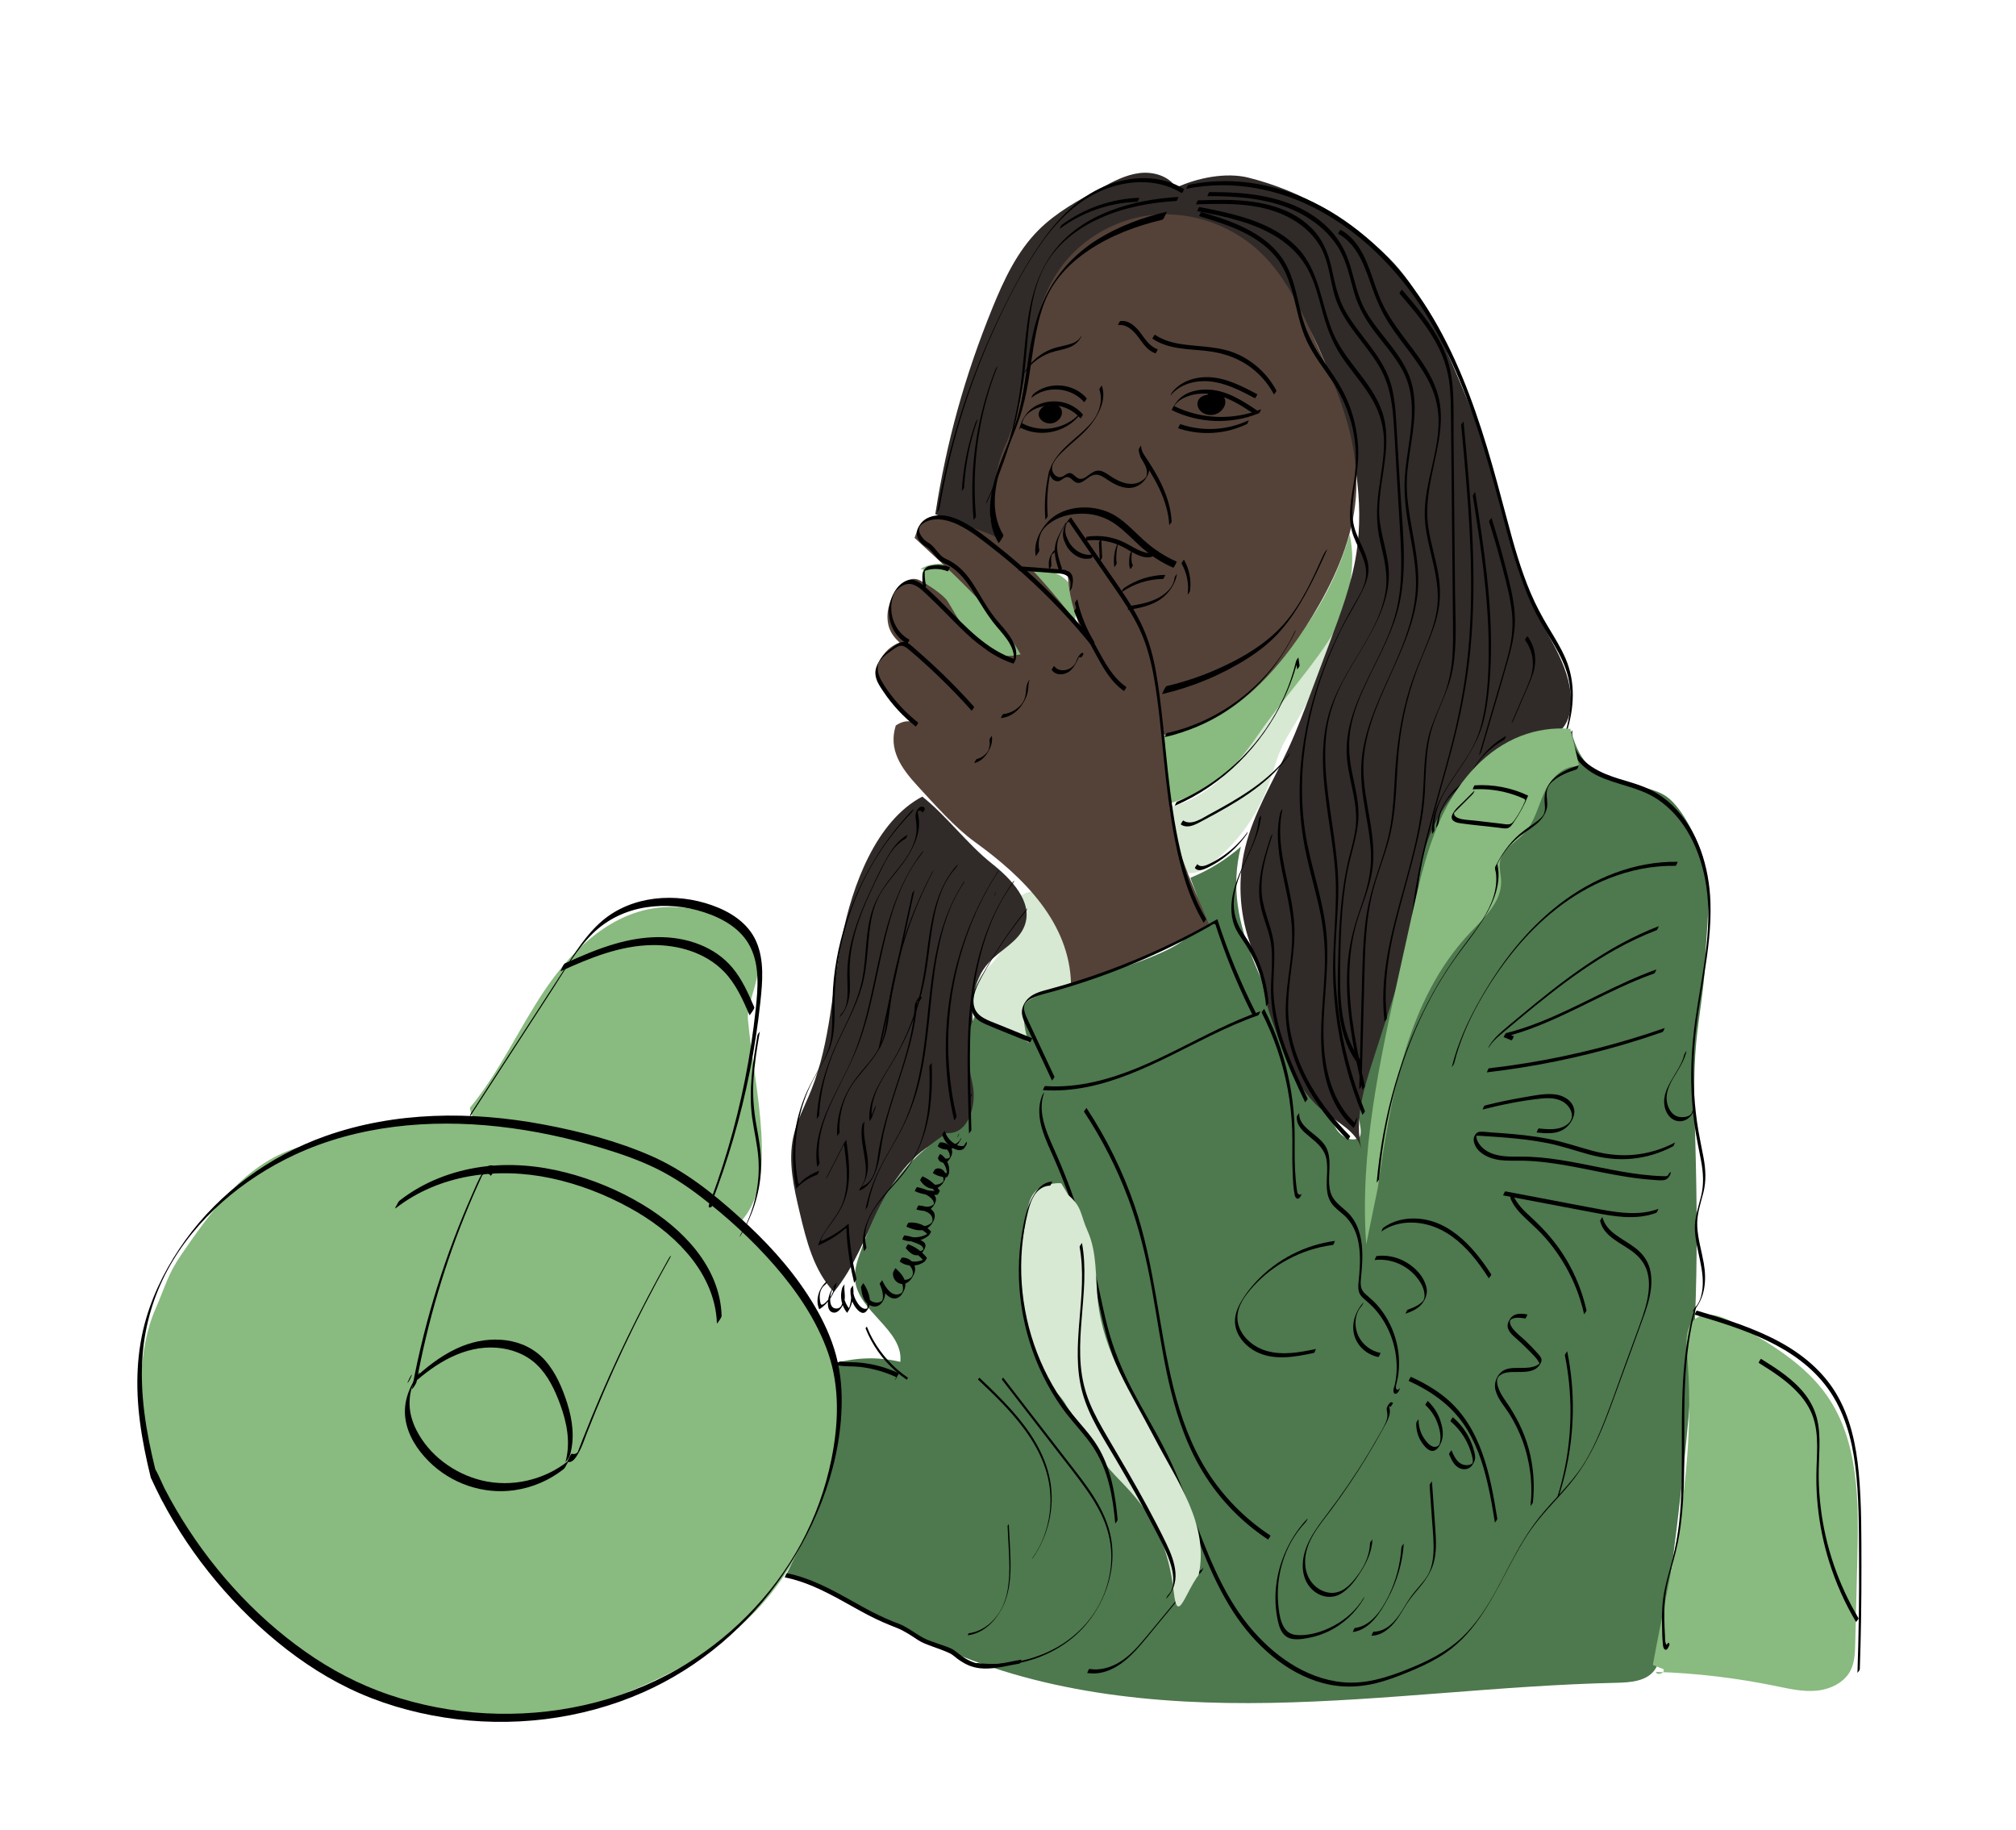 <?xml version="1.0" encoding="UTF-8"?><svg id="a" xmlns="http://www.w3.org/2000/svg" viewBox="0 0 865.78 785.78"><defs><style>.b{fill:#89ba7f;}.c{fill:#d7e8d3;}.d{fill:#544238;}.e{fill:#302b29;}.f{fill:#4e784d;}</style></defs><path class="b" d="M499.63,315.64c9.15,.05,17.36-5.31,24.71-10.75,7.28-5.38,14.37-11.04,20.82-17.39,16.19-15.92,28.18-36.08,34.43-57.91,3.42,14-1.23,33.78-8.51,46.22-8.11,13.88-18.42,22.97-26.85,36.67-9.56,15.54-24.95,27.4-42.41,32.7-2.22-9.95-3-20.23-2.3-30.41"/><path class="b" d="M396.56,244.48c-.82,3.43-.32,7.16,1.37,10.26,1.28,2.34,3.17,4.28,5.04,6.19l17.54,17.88c2.08,2.12,4.21,4.27,6.89,5.54,2.68,1.26,6.06,1.46,8.47-.27,3.17-2.28,3.51-6.92,2.62-10.72-1.66-7.05-6.37-12.97-11.33-18.24-4.18-4.44-8.75-8.69-14.33-11.14-5.58-2.44-12.37-2.82-17.58,.33"/><path class="b" d="M436.24,248.26c6.5,7.18,13.63,13.79,21.27,19.73,.87,.68,2,1.38,2.99,.9,.92-.44,1.15-1.63,1.25-2.65,.49-4.69,.92-9.69-1.29-13.85-2.19-4.13-6.68-6.64-11.26-7.57-4.58-.93-9.31-.5-13.96-.06l2.74,6.05"/><path class="b" d="M201.79,475.69c12.62-15.24,20.8-33.61,31.82-50.05,11.02-16.44,26.25-31.71,45.69-35.38s44.78,5.37,46.14,25.11c.43,6.31-4.83,16.18-4.24,22.47,2.91,30.86,13.57,69.53-3.4,87.03,23.68,20.76,42.65,43.02,43.64,74.5,.99,31.47-16.03,71.7-38.36,93.91-16.59,16.5-37.85,27.58-59.78,35.74-24.27,9.03-52.34,9.39-77.86,5.02-38.96-6.67-68.31-30.16-94.21-60.02-13.72-15.82-21.27-29.21-27.13-49.31-5.34-18.32-5.02-45.2,2.67-62.67,4.11-9.34,5.22-14.76,10.99-23.17,13.03-18.99,27.67-39.21,49.67-46.01,24.98-7.73,44.68-12.15,76.66-11.08l-1.85-3.9"/><path class="c" d="M502.82,346.37c16.67-3.88,28.75-18.09,38.43-32.21,8.96-13.06,23.85-29.43,31.83-43.11,.36,11.7-9.36,26.16-15,36.42-2.41,4.39-5.32,8.5-7.45,13.02-2.47,5.24-3.84,10.93-5.82,16.38-5,13.72-14.02,25.96-25.65,34.79-3.35,2.54-8.25,4.77-11.45,2.03-1.9-1.63-2.29-4.37-2.54-6.86-.77-7.39-1.54-14.78-2.31-22.18"/><path class="c" d="M421.33,436.69c.04,1.1-.89,2.15-1.99,2.25-4.62-2.49-5.08-9.27-2.72-13.96,2.36-4.69,6.64-8.07,10.05-12.06,4.81-5.62,7.95-12.65,8.93-19.98,.32-2.35,.45-4.84,1.72-6.84,2.74-4.31,9.57-4.04,13.51-.8,3.94,3.24,5.72,8.35,7.31,13.2l5.59,16.96c.79,2.4,1.58,5.06,.61,7.39-2.01,4.86-9.64,4.57-12.56,8.94-2.09,3.13-.94,7.29-.15,10.98,.79,3.69,.72,8.37-2.57,10.21-3.02,1.69-6.72-.15-9.67-1.96l-18.81-11.52"/><path class="e" d="M396.1,342.05c-19.88,10.42-30.1,38.25-34.45,60.27s-4.9,45.04-13.3,65.85c-2.7,6.69-6.21,13.12-7.7,20.18-2.24,10.61,.26,21.58,2.75,32.13,2.89,12.25,6.1,25.11,14.72,34.28,8.97-10.85,13.68-24.48,20.03-37.04,6.35-12.56,15.4-24.96,28.75-29.41,2.35-.78,4.87-1.34,6.81-2.88,2-1.58,3.13-4.01,3.91-6.44,6.9-21.52-8.12-49.03,7.08-65.74,4.99-5.49,12.75-8.84,15.33-15.79,3.78-10.15-5.7-20.02-14.19-26.75-10.33-8.18-19.41-20.47-29.74-28.65"/><path class="f" d="M419.1,435.66c7.66,3.72,15.03,7.5,22.89,12.06-1.99-4.31-2.46-10.24-2.57-14.99-.65-6.24,36.11-13.99,54.47-21.58,7.44-3.08,15.27-6.46,19.95-13.01s-1.74-17.43-2.58-21.24c7.88-3.21,15.22-7.74,21.63-13.34-8.71,35.15,13.41,61.27,28.39,99.85,1.45,3.74,5.95,5.51,7.81,9.06,1.88,3.59,2.36,7.77,4.23,11.36s6.12,6.6,9.83,4.97c3.26-1.43-.99-11.26-.39-14.77,3.44-20.23,12.13-34.67,15.57-54.89,3.96-23.26,8.03-46.91,18.53-68.04,10.5-21.13,34.99-31.33,57.96-36.77,4.15,14.51,9.71,18.07,24.23,22.18,5.61,1.59,11.71,2.15,16.53,5.44,7.23,4.93,14.84,20.82,16.52,29.41,3.06,15.62,.76,24.98,.24,40.88-.4,11.92-2.81,23.67-3.91,35.55-1.32,14.24-.76,28.58-.36,42.88,.7,25.11,.9,50.24-.13,75.34-1.95,47.63-8.29,94.95-14.63,142.19-.42,3.1-.88,6.33-2.71,8.87-3.5,4.87-10.41,5.37-16.41,5.5-49.61,1.08-98.98,7.73-148.59,8.63-49.61,.9-100.46-4.3-145.3-25.56-20.9-9.91-40.44-23.26-62.79-29.24,13.26-26.38,31.1-60.25,19.92-90.83,10.17-2.65,18.98-3.16,29.22-.81,1.39-13.69-18.1-21.46-19.45-35.16-.37-3.79,.74-7.56,2.02-11.15,7.27-20.38,14.88-37.33,37.49-51.93,9.25,.65,12.95-12.19,10.89-21.24-2.06-9.05-3.41-21.79,1.5-29.66-.88,2.56-3.01,8.71-3.89,11.28"/><path class="e" d="M401.68,220.8l27.17,10.72c-6.1-8.66-3.13-19.1,.57-29.02,3.71-9.92,7.83-20.4,11-30.51,5.15-16.42,2.81-35.26,11.83-49.91,7.09-11.53,19.83-18.12,31.95-24.16,3.65-1.82,7.36-3.66,11.38-4.36,4.42-.77,8.98-.12,13.33,1,16.76,4.3,31.27,15.36,41.95,28.97,10.68,13.61,17.81,29.68,23.3,46.09,7.32,21.88,11.9,45.25,8.34,68.05-2.05,13.14-6.75,25.69-11.42,38.15l-7.75,20.69c-3.16,8.43-6.32,16.87-10.1,25.04-6.46,13.97-14.77,27.29-18.44,42.24-3.27,13.33-2.64,27.59,1.8,40.58,1.56,4.55,3.57,8.95,4.73,13.61,.84,3.39,1.23,6.87,1.98,10.28,.89,4.07,2.28,8.01,3.68,11.93,4.82,13.6,10.14,27.92,21.39,36.95,6.08,4.88,14.14,8.62,16.3,16.11-3.04-12.49,.94-25.51,4.88-37.75l12.55-38.97c1.92-5.96,3.84-11.93,4.99-18.09,1.78-9.54,1.66-19.36,3.61-28.86,5.13-25.07,25.66-46.31,50.55-52.29,2.55-.61,5.21-1.1,7.43-2.51,3.78-2.4,5.57-7.07,5.88-11.54,1.09-15.21-9.02-28.41-15.8-42.08-6.52-13.15-10.18-27.27-13.18-41.65-4.57-21.94-13.09-42.83-21.99-63.39-7.05-16.28-14.63-32.82-27.16-45.39-16.43-16.49-37.75-28.84-60.34-34.46-9.64-2.4-21.97,.1-30.98,4.29-3.18-5.02-9.8-6.96-15.7-6.25-5.9,.71-11.29,3.58-16.52,6.41-9.56,5.16-19.26,10.42-26.93,18.11-9.17,9.2-14.82,21.28-19.72,33.31-11.97,29.42-19.7,57.27-24.57,88.65"/><path class="d" d="M500.63,315.66c29.36-4.46,51.4-30.47,66.06-56.3,8.57-15.11,15.19-31.77,15.79-49.12,.78-22.76-8.74-44.46-18.24-65.15-5.86-12.74-11.97-25.74-21.88-35.67-12.16-12.19-29.82-18.78-46.96-17.16-17.14,1.62-33.38,11.55-42.31,26.27-13.16,21.71-10.81,49.6-21.38,72.68-7.61,16.62-5.21,38.49-.94,43.58,3.73,4.46,8.86,9.86,14.67,9.48,4.9-.32,13.15,2.92,15.41-.74,1.75-2.83-2.02-12.07-1.63-15.85,19.16,27.79,38.68,52.6,37.16,86.32"/><path class="d" d="M459.95,422.35c-.65-26.02-20.08-45.51-41.19-60.74-8.74-6.31-17.28-16.07-24.59-24-7.31-7.93-12.71-15.78-9.48-26.07,7.7-5.33,14.7,1.84,17.01,9.29l-20.32-23.05c-3.4-3.86-5.42-4.33-4.96-9.45,.72-7.92,9.86-15.59,17.03-12.15s11.19,11.14,14.11,18.54c-4.49-6.12-11.18-10.16-16.96-15.07-5.78-4.91-9.69-7.93-9.47-15.51s7.31-18.4,14.03-14.88c3.09,1.62,10.3,6.23,12.04,9.25,7.8,13.54,15.93,26.28,31.08,22.42-10.34-18.57-32.85-38.12-45.5-49.97,1.97-6.26,4.95-12.45,16.28-7.36,5.99,2.69,17.94,5.23,22.76,9.69,20.03,18.53,33.73,38.17,50,60.08-14.22-11.88-22.95-30.08-23.31-48.6l-6.32-1.65c2.75-5.43-2.31-14.82,8.24-16.28,5.45-7.55,38.63,50.34,40.41,101.9,1.02,29.47,6.94,40.96,18.37,68.15-19.23,11.49-37.93,18.65-59.26,25.48"/><path d="M499.04,298.05c12.92-3.01,25.35-8.14,36.57-15.23,5.42-3.43,10.39-7.41,14.59-12.27,4.02-4.65,7.36-9.86,10.35-15.22,3.41-6.11,6.32-12.48,9.19-18.87,.27-.61,.15-.66-.24-.14-.56,.74-1.04,1.61-1.41,2.45-4.63,10.3-9.29,20.78-16.87,29.31-8.09,9.1-19.37,15.38-30.46,20.09-6.37,2.71-12.96,4.84-19.7,6.41-.46,.11-.96,1.26-1.17,1.63-.11,.19-.75,1.81-.83,1.83h0Z"/><path d="M430.89,229.73c-6.09-10.12-3.64-22.51,.24-32.95,2.11-5.67,4.63-11.18,6.58-16.91,1.81-5.31,3-10.79,3.93-16.31,1.89-11.2,2.77-22.75,6.81-33.45,3.61-9.58,10.72-17,19.12-22.65,9.52-6.4,20.46-10.46,31.56-13.11,.47-.11,.95-1.25,1.17-1.63,.11-.19,.75-1.81,.83-1.83-10.32,2.47-20.47,6.14-29.52,11.75-9.11,5.65-16.51,13.31-21.61,22.77-5.65,10.5-7.49,22.17-9.21,33.82-.87,5.92-1.76,11.85-3.24,17.65-1.59,6.23-4.1,12.14-6.5,18.09-4.79,11.88-9.35,26.29-2.17,38.23,.04,.07,1.1-1.5,1.17-1.63,.16-.29,1.04-1.48,.83-1.83h0Z"/><path d="M472.13,167.22c1.23,3.56,.61,7.45-1.08,10.76s-4.63,6.04-7.42,8.52c-2.87,2.54-5.86,4.97-8.38,7.88-1.32,1.52-2.52,3.17-3.43,4.96-.78,1.54-1.42,3.41-.69,5.09,.63,1.45,2.27,2.66,3.89,2.05,1.37-.52,2.48-2.17,4.1-1.47,1.35,.58,2.09,2.13,3.65,2.33,1.33,.17,2.54-.71,3.56-1.45,1.24-.91,2.56-2,4.17-2.07,1.95-.07,3.66,1.19,5.2,2.23,3.12,2.12,7.03,4.1,10.92,3.28,3.23-.68,5.78-3.4,6.72-6.52,1.01-3.37-1.6-6.03-2.77-8.94-.32-.8-.52-1.62-.52-2.49,0-.13-.42,.49-.46,.54-.17,.27-.55,.76-.55,1.1,0,3.24,2.68,5.57,3.38,8.61,.19,.8,.2,1.64,.01,2.44-.04,.19-.1,.37-.16,.55-.04,.11-.16,.32-.04,.12-.23,.36-.57,.67-.88,.96-1.22,1.09-2.79,1.82-4.42,2.01-3.83,.44-7.42-1.49-10.48-3.57-1.5-1.02-3.23-2.22-5.14-2.04-1.42,.13-2.61,1.03-3.72,1.85-1.04,.76-2.23,1.74-3.59,1.68-1.52-.07-2.32-1.45-3.52-2.17-1.46-.88-2.59,.21-3.79,.96-1.46,.92-3.09,.42-4.08-.93-2.53-3.43,1.54-7.34,3.82-9.6,2.66-2.63,5.61-4.95,8.33-7.52,2.67-2.52,4.95-5.34,6.68-8.59,1.59-3,2.72-6.36,2.3-9.79-.1-.85-.3-1.67-.58-2.48,0,0-.54,.74-.59,.82-.11,.18-.49,.68-.41,.92h0Z"/><path d="M446.34,236.23c-.48-2.3-.29-4.69,.54-6.89s2.87-4.05,4.88-5.35c4.2-2.72,9.38-3.6,14.31-3.39s9.49,1.9,13.51,4.88c3.64,2.69,6.75,6.01,10.1,9.05,4.21,3.83,8.93,6.96,14.16,9.22,.3,.13,1.61-2.55,1.5-2.6-5.3-2.29-10.05-5.47-14.31-9.36-3.75-3.43-7.25-7.23-11.53-10.02-8.6-5.61-22.53-5.48-29.74,2.54-3.45,3.83-6.01,9.3-4.93,14.51-.01-.05,.8-1.08,.88-1.22,.19-.32,.7-.98,.62-1.37h0Z"/><path d="M465.81,232.19c5.7-.84,11.54,.11,16.65,2.79,3.87,2.03,9.87,6.63,14.07,3.03,.44-.37,.67-1.48,.92-1.7-2.12,1.81-4.47,1.35-6.91,.51-2.66-.91-4.97-2.52-7.45-3.78-5.01-2.54-10.72-3.41-16.27-2.59-.5,.07-.73,1.69-1,1.73h0Z"/><path d="M453.59,235.72c-.7,.39-1.21,.95-1.65,1.61-.53,.8-1.01,1.68-1.27,2.61-.41,1.46-.28,3.04-.14,4.53,0,.1,.08-.01,.12-.05,.13-.13,.24-.34,.34-.49,.13-.22,.26-.44,.38-.67,.06-.11,.19-.3,.18-.43-.11-1.2-.2-2.42-.04-3.61,.04-.26,.08-.53,.15-.79,.03-.13,.07-.26,.12-.38,.02-.06,.05-.12,.07-.18,0-.04-.02,.05-.02,.04,.04,.16-.39,.56-.17,.32,.09-.1,.18-.19,.28-.28,.23-.21,.48-.38,.75-.53,.1-.06,.23-.29,.28-.37,.14-.21,.27-.44,.39-.66,.09-.17,.21-.35,.26-.54,.01-.04,.08-.18-.02-.13h0Z"/><path d="M484.26,261.92c5.08-.8,10.41-1.83,14.62-4.98,3.28-2.45,5.98-6.39,6.57-10.49,.02-.11-.42,.49-.46,.54-.19,.31-.5,.72-.55,1.1-.3,2.12-1.16,3.85-2.64,5.39-1.25,1.3-2.73,2.39-4.33,3.24-3.77,2.01-8.03,2.81-12.21,3.46-.22,.03-.49,.64-.59,.82-.05,.08-.39,.91-.41,.92h0Z"/><path d="M481.66,254.3c5.22-3.64,11.43-5.63,17.8-5.71,.2,0,.5-.67,.59-.82,.04-.07,.43-.92,.41-.92-6.39,.08-12.64,2.09-17.88,5.75-.3,.21-.51,.72-.68,1.03-.06,.11-.3,.71-.24,.67h0Z"/><path d="M507.44,242.01c2.3,4.01,3.22,8.69,2.61,13.28-.02,.12,.42-.49,.46-.54,.19-.31,.5-.73,.55-1.1,.61-4.61-.31-9.33-2.62-13.37-.02-.03-.55,.75-.59,.82-.08,.15-.52,.74-.41,.92h0Z"/><path d="M489.71,196.14c6.01,8.69,11.88,18.58,12.44,29.4-.01-.24,1.04-1.11,1.01-1.64-.56-10.86-6.41-20.76-12.45-29.49,.08,.11-1.23,1.4-1,1.73h0Z"/><path d="M450.48,202.54c-1.51,6.82-2.12,13.62-1.54,20.59,.01,.13,.42-.49,.46-.54,.15-.25,.58-.78,.55-1.1-.58-6.97,.03-13.77,1.54-20.59,.02-.1-.42,.48-.46,.54-.2,.33-.47,.71-.55,1.1h0Z"/><path d="M504.16,174.67c1.23-2.59,4.59-4.19,7.19-4.92,2.72-.77,5.62-.92,8.43-.59,7.16,.84,13.32,4.94,19.15,8.87,.08,.06,1.16-1.62,1-1.73-6.63-4.47-13.73-9.08-22.03-9.03-3.12,.02-6.33,.63-9.06,2.19-2.56,1.46-4.26,3.74-5.5,6.36-.17,.36-.08,.25,.12,.07,.31-.28,.53-.85,.71-1.22h0Z"/><path d="M503.25,176.11c11.6,5.71,25.4,6.21,37.38,1.34,.25-.1,.46-.59,.59-.82,.07-.12,.33-.88,.41-.92-11.98,4.86-25.79,4.37-37.38-1.34-.17-.08-1.1,1.68-1,1.73h0Z"/><path d="M518.54,169.49c-4.67,.67-4.96,4.3-3.51,6.36s4.34,2.79,6.76,2.1c2.69-.77,4.93-3.54,4.33-6.27s-5.9-4.43-7.58-2.19"/><path d="M505.96,183.88c9.64,3.28,20.32,2.63,29.5-1.79,.47-.23,.71-1.6,.92-1.7-9.14,4.4-19.82,5.02-29.42,1.75-.25-.09-1.02,1.72-1,1.73h0Z"/><path d="M438.67,183.01c.28-1.42,.64-2.94,1.53-4.11,.66-.88,1.53-1.62,2.45-2.23,2.02-1.35,4.51-2.19,6.91-2.53,5.39-.75,10.97,1.42,14.48,5.56-.05-.06,1.23-1.46,1-1.73-4.5-5.3-11.8-6.94-18.25-4.58-5.01,1.83-8.09,6.11-9.12,11.26,.07-.33,.9-1.07,1.01-1.64h0Z"/><path d="M438.08,183.54c8.11,4.36,18.7,2.4,24.82-4.44,.29-.33,.53-.77,.72-1.17,.04-.09,.31-.66,.06-.38-6.04,6.76-16.63,8.53-24.59,4.25-.15-.08-1.12,1.67-1,1.73h0Z"/><path d="M450.8,174.02c-2.35-.68-5.33,2.27-4.65,4.62s3.52,3.61,5.9,3.07c2.3-.52,4.28-2.73,3.99-5.07s-3.35-4.02-5.25-2.62"/><path d="M502.79,169.72c3.93-4.76,10.39-6.45,16.36-5.98,7.1,.56,13.6,4,19.79,7.26,.15,.08,1.11-1.67,1-1.73-6.39-3.36-13.15-6.95-20.52-7.3-5.89-.28-12,1.56-15.85,6.22-.28,.34-.53,.76-.72,1.17-.04,.09-.3,.67-.06,.38h0Z"/><path d="M466.65,171.01c-5.55-6.55-16.26-7.4-22.8-1.86-.3,.25-.5,.69-.68,1.03-.06,.11-.29,.71-.24,.67,6.52-5.53,17.2-4.62,22.72,1.89-.05-.06,1.23-1.46,1-1.73h0Z"/><path d="M494.95,145.44c6.81,4.59,15.3,4.37,23.15,5.24,7.85,.86,15.09,3.5,21.1,8.74,3.24,2.82,5.93,6.22,7.94,10.01-.1-.19,1.22-1.32,1-1.73-3.59-6.75-9.37-12.23-16.31-15.46-7.42-3.46-15.45-3.27-23.4-4.32-4.41-.58-8.76-1.69-12.49-4.21-.08-.06-1.16,1.62-1,1.73h0Z"/><path d="M463.98,144.85c-1.21,1.97-3.87,2.78-5.97,3.32-2.24,.58-4.52,.96-6.69,1.81-4.48,1.77-8.16,4.93-10.81,8.93-.2,.3-.64,.83-.65,1.2,0,.31,.2-.09,.3-.24,3.01-4.54,7.78-7.74,13.04-9.07,4.08-1.03,8.29-1.53,10.68-5.39,.06-.1,.63-1.06,.55-1.1-.12-.06-.38,.42-.46,.54h0Z"/><path d="M480.11,139.61c3.73-.57,6.72,2.43,8.76,5.17s3.96,5.8,7.31,6.93c.26,.09,1.02-1.72,1-1.73-3.35-1.12-5.31-4.23-7.31-6.93s-5.03-5.74-8.76-5.17c-.22,.03-.49,.64-.59,.82-.05,.08-.4,.91-.41,.92h0Z"/><path d="M473.33,239.31l-.38-7.98c0-.13-.42,.49-.46,.54-.13,.22-.26,.44-.38,.67-.06,.12-.18,.3-.18,.43l.38,7.98c0,.13,.42-.49,.46-.54,.13-.22,.26-.44,.38-.67,.06-.12,.18-.3,.18-.43h0Z"/><path d="M479.56,241.78c-.26-1.45-.19-2.99-.07-4.45,.07-.83,.18-1.65,.36-2.47,.08-.36,.17-.71,.29-1.06,.05-.15,.12-.29,.17-.44,.07-.23-.45,.69-.27,.48,.29-.34,.52-.77,.72-1.17,.04-.09,.31-.66,.06-.38-1.36,1.57-1.96,3.68-2.23,5.69-.24,1.8-.35,3.73-.03,5.53,0,.04,.24-.27,.21-.22,.14-.19,.26-.4,.38-.6,.13-.22,.46-.64,.41-.92h0Z"/><path d="M486.52,242.52c-.32-.16-.4-.66-.46-.97-.12-.63-.14-1.28-.14-1.92,0-.68,.04-1.36,.12-2.03,.03-.28,.08-.56,.14-.84,.02-.11,.05-.22,.08-.33-.01,.04,.03-.08,.03-.1,.02-.06,.02-.05-.02,.05,.18-.41-.02-.06-.61,1.05,.27-.38,.52-.8,.71-1.22,.02-.04,.13-.26,.09-.29s-.21,.22-.21,.22c-.44,.63-.84,1.33-1.03,2.08-.13,.5-.19,1.02-.23,1.54-.1,1.16-.14,2.37,.08,3.52,.06,.31,.14,.84,.47,.99,.17,.08,1.1-1.69,1-1.73h0Z"/><path d="M509.34,81.1c19.84-4.02,40.13-.12,57.76,9.56,16.35,8.97,30.19,22.28,40.85,37.5,12.16,17.35,20.45,37.12,26.99,57.18,3.31,10.15,6.19,20.42,8.95,30.73,2.83,10.56,5.45,21.2,9.07,31.53,1.82,5.19,3.89,10.3,6.37,15.21s5.21,9.12,7.86,13.66,5,9.12,6.25,14.16c1.36,5.52,1.35,11.3,.43,16.89-.47,2.87-1.18,5.68-2.06,8.45-.12,.37,.26-.2,.3-.24,.25-.35,.52-.79,.65-1.2,3.33-10.44,3.97-21.54-.42-31.77-2.05-4.76-4.83-9.16-7.49-13.59-2.8-4.66-5.33-9.44-7.46-14.44-4.31-10.09-7.26-20.69-10.07-31.27-2.79-10.48-5.56-20.97-8.7-31.36-6.2-20.43-13.82-40.63-25.15-58.82-10.07-16.17-23.31-30.54-39.43-40.82-16.38-10.45-35.62-16.17-55.11-14.35-2.88,.27-5.74,.7-8.58,1.28-.52,.11-.7,1.67-1,1.73h0Z"/><path d="M508.52,81.18c-10.34-6.38-23.4-5.74-34.29-1.12-11.14,4.72-19.8,13.71-26.67,23.44-7.43,10.51-13.45,22.09-18.97,33.68-5.86,12.32-10.92,25.01-15.14,37.98-4.77,14.68-8.45,29.7-11.02,44.92,.05-.32,.91-1.07,1.01-1.64,4.43-26.27,12.2-51.95,23.12-76.25,5.33-11.85,11.24-23.65,18.42-34.5,6.59-9.96,14.91-19.39,25.78-24.77,11.37-5.63,25.62-6.87,36.76,0,.11,.07,1.14-1.64,1-1.73h0Z"/><path d="M392.33,347.28c-15.05,15.62-25.93,35.36-31.25,56.38-1.37,5.42-2.37,10.94-2.98,16.5s-.65,11.6-.69,17.43c-.02,3.15-.14,6.31-.73,9.41-.64,3.33-1.95,6.4-3.56,9.37-2.74,5.03-5.71,9.85-7.8,15.22-4.79,12.27-5.99,25.82-3.4,38.74,.05-.01,.09-.05,.11-.09,2.45-2.63,5.47-4.59,8.85-5.8,.25-.09,.46-.6,.59-.82,.07-.11,.35-.89,.41-.92-2.64,.94-5.09,2.33-7.21,4.17-.21,.18-1.28,1.43-1.51,1.44-.49,.01-.49-.98-.57-1.42-.3-1.69-.53-3.4-.7-5.11-.57-5.9-.37-11.88,.58-17.73,1.01-6.19,2.85-12.26,5.53-17.94,2.5-5.29,5.98-10.07,8.15-15.51,2.37-5.94,2.27-12.29,2.27-18.58,0-5.74,.35-11.46,1.15-17.14,1.6-11.4,4.84-22.57,9.57-33.06,5.47-12.13,13.03-23.25,22.27-32.83,.28-.29,.49-.68,.68-1.03,.07-.13,.27-.69,.24-.67h0Z"/><path d="M355.42,505.16l7.83-15.3-.83,1.26c1.08,7.83,2.18,16.09-.02,23.84-2.11,7.42-8.62,12.39-11.05,19.68-.03,.05-.04,.09-.02,.14,2.69-1.13,5.28-2.51,7.7-4.15,1.26-.86,2.48-1.78,3.64-2.77,.29-.25,.44-.56,.8-.26,.14,.11,.05,1.03,.06,1.19,.05,.88,.11,1.75,.17,2.63,.5,6.54,1.56,13.03,3.11,19.4,0-.02,.53-.73,.59-.82,.12-.21,.48-.66,.41-.92-1.88-7.74-3.01-15.65-3.35-23.61,0-.05,0-.06-.05-.03-3.05,2.7-6.45,4.97-10.13,6.73-.42,.2-1.04,.61-1.52,.59-.54-.03-.29-.08-.12-.52,.1-.26,.21-.52,.32-.77,.55-1.21,1.27-2.33,2.03-3.42,1.08-1.55,2.24-3.04,3.33-4.59,1.97-2.8,3.69-5.78,4.75-9.04,1.21-3.74,1.61-7.69,1.58-11.61-.04-4.5-.62-8.97-1.23-13.42,.02,.13-.73,1.07-.83,1.26l-7.83,15.3c-.56,1.09,.5-.49,.65-.79h0Z"/><path d="M500.13,316.53c19.25-4.31,36.53-15.93,48.12-31.85,3.14-4.31,5.85-8.92,8.15-13.73,.17-.36,.08-.25-.12-.07-.31,.28-.53,.85-.71,1.22-8,16.79-22.69,30.27-39.6,37.79-4.77,2.12-9.74,3.76-14.83,4.9-.52,.12-.69,1.66-1,1.73h0Z"/><path d="M504.5,345.99c20.7-8.86,37.25-25.66,46.87-45.92,2.69-5.67,4.79-11.61,6.23-17.72l-1.01,1.69,.52,3.43s.53-.71,.59-.82c.13-.23,.46-.64,.41-.92l-.52-3.43s-.49,.65-.52,.7c-.18,.3-.4,.64-.49,.99-4.96,20.97-17.93,39.38-35.58,51.66-4.87,3.39-10.07,6.27-15.51,8.61-.25,.11-.46,.59-.59,.82-.07,.13-.33,.88-.41,.92h0Z"/><path d="M507.13,354.02c3.06,2.12,6.89-.3,9.67-1.79,3.33-1.78,6.66-3.58,9.93-5.48,6.49-3.76,12.81-7.91,18.37-12.97,2.97-2.71,5.68-5.68,8.08-8.9,.25-.34,.62-.81,.71-1.22,.06-.26,.13-.41-.12-.07-8.75,11.75-21.74,19.26-34.42,26.08-3.1,1.67-7.73,5.05-11.22,2.63-.08-.05-1.17,1.62-1,1.73h0Z"/><path d="M513.2,372.77c1.31,1.61,3.65,.61,5.18-.11,2.27-1.08,4.44-2.36,6.49-3.82,3.94-2.8,7.37-6.25,10.22-10.16,.26-.36,.58-.8,.71-1.22,.08-.27,.12-.4-.12-.07-2.81,3.86-6.26,7.22-10.17,9.96-1.87,1.31-3.84,2.47-5.89,3.46-1.56,.76-4.04,1.92-5.42,.23,.06,.07-1.23,1.45-1,1.73h0Z"/><path d="M441.05,390.11c-6.82,8.41-12.93,17.39-18.24,26.82-2.24,3.98-4.86,8.19-5.59,12.78-.33,2.05-.19,4.21,.87,6.04,1.22,2.11,3.41,3.28,5.58,4.21,6.16,2.63,12.41,5.06,18.62,7.58,.21,.09,1.06-1.71,1-1.73l-15-6.1c-3.84-1.56-8.77-2.98-9.94-7.51s1.44-9.32,3.55-13.2c2.47-4.53,5.15-8.96,8.01-13.26,3.23-4.86,6.7-9.56,10.38-14.09,.28-.35,.53-.76,.72-1.17,.04-.09,.3-.67,.06-.38h0Z"/><path d="M452.8,462.29l-7.52-16.06c-1.24-2.64-2.47-5.28-3.71-7.92-.97-2.08-2.89-5.68-1.05-7.76,1.35-1.54,3.49-2.4,5.38-3.03,2.34-.79,4.77-1.34,7.15-2.01,5.15-1.46,10.27-3.06,15.34-4.79,10.01-3.42,19.83-7.37,29.42-11.83,4.93-2.29,9.8-4.71,14.59-7.26,2.37-1.26,4.71-2.55,7.04-3.87,.49-.28,1.06-.75,1.6-.91s.62-.31,.97,.23c.16,.25,.2,.62,.29,.9,.46,1.42,.94,2.85,1.43,4.26,4.06,11.78,8.95,23.27,14.59,34.39-.1-.2,1.21-1.31,1-1.73-6.57-12.95-12.1-26.4-16.53-40.22l-.04,.02c-15.1,8.72-30.94,16.14-47.31,22.14-8.12,2.97-16.37,5.6-24.71,7.86-3.05,.83-6.46,1.58-8.88,3.76-1.86,1.67-3.29,4.38-2.95,6.92s1.71,4.74,2.74,6.94l3.39,7.24,6.78,14.48c-.1-.22,1.21-1.29,1-1.73h0Z"/><path d="M447.86,468.09c26.17,1.75,49.47-12.37,72.1-23.41,6.63-3.23,13.36-6.26,20.32-8.69,.25-.09,.46-.6,.59-.82,.06-.11,.35-.89,.41-.92-24.39,8.51-45.76,24.47-71.17,30.26-6.97,1.59-14.11,2.32-21.25,1.84-.41-.03-.86,1.74-1,1.73h0Z"/><path d="M541.87,434.86c5.23,10.29,8.99,21.3,11.11,32.65,1.09,5.84,1.75,11.76,1.96,17.7s-.11,12.31,.2,18.46c.15,3.14,.24,6.5,.91,9.59,.21,.94,.99,2.01,1.95,1.12,.49-.45,.96-1.37,1.06-2.03-.05,.32-.92,1.07-1.01,1.64l-.04,.24,.68-1.3c-.2,.29-1-.13-1.14-.25-.41-.38-.48-1-.57-1.52-.26-1.58-.4-3.18-.54-4.78-.26-2.83-.39-5.66-.43-8.49-.08-5.68,.13-11.36-.2-17.03-.61-10.55-2.63-21.02-5.97-31.05-1.9-5.73-4.25-11.3-6.98-16.67,.1,.2-1.21,1.31-1,1.73h0Z"/><path d="M556.92,479.49c-.25,3.92,2.9,6.49,5.66,8.74,3.25,2.65,6.28,5.25,7.07,9.59,.86,4.68-.39,9.47,.37,14.16,.37,2.31,1.31,4.38,2.94,6.07,1.72,1.81,3.86,3.16,5.53,5.02,6.61,7.35,5.87,18.35,4.95,27.48-.27,2.65-.21,4.91,1.91,6.78,1.83,1.62,3.68,3.13,5.29,4.99,3.06,3.53,5.42,7.66,6.98,12.06,1.8,5.08,2.54,10.55,2.05,15.93-.12,1.35-.32,2.68-.6,4.01-.21,1.01-.98,2.6-.52,3.6,.78,1.73,2.77-.9,2.55-1.94,0,.03-.53,.72-.59,.82-.12,.21-.47,.65-.41,.92v.35l.88-1.59c-.33,.41-.93,.35-1.26,.02-.41-.41-.26-1.16-.16-1.66,.24-1.14,.56-2.26,.76-3.42,.38-2.24,.55-4.51,.5-6.79-.09-4.44-.98-8.87-2.58-13.01-1.62-4.18-3.97-8.09-6.96-11.43-1.56-1.74-3.36-3.14-5.07-4.71-2.09-1.91-1.99-4.31-1.72-6.93,.89-8.61,1.49-18.8-4.07-26.09-2.81-3.69-7.51-5.67-8.96-10.34-1.35-4.35-.3-9.03-.52-13.5-.12-2.35-.58-4.71-1.87-6.71-1.11-1.73-2.69-3.1-4.26-4.4-3.02-2.49-7.15-5.22-6.87-9.64-.02,.29-.97,1.08-1.01,1.64h0Z"/><path d="M624.52,456.48c2.29-9.18,6.07-17.91,10.69-26.15,4.35-7.75,9.33-15.17,14.95-22.05,10.95-13.39,24.64-24.74,40.85-31.13,9.08-3.58,18.77-5.53,28.54-5.37,.44,0,.82-1.73,1-1.73-18.51-.31-36.42,6.98-50.9,18.22s-25.23,25.52-34.06,40.97c-5.19,9.09-9.54,18.69-12.08,28.87-.02,.1,.42-.48,.46-.54,.21-.33,.46-.71,.55-1.1h0Z"/><path d="M674.31,315.17c-1.35,8.07,5.31,14.86,12.07,18.05,8.08,3.81,17.23,4.75,24.85,9.61,12.71,8.1,19.32,23.04,21.52,37.48,2.92,19.25-2.02,38.64-4.68,57.62-1.41,10.09-2.08,20.23-1.65,30.42,.21,4.95,.65,9.89,1.33,14.79s1.82,10.19,2.78,15.28,1.28,10.15,0,15.26c-1.18,4.74-2.83,9.25-2.66,14.21,.32,9.12,4.68,17.84,3.04,27.06-.44,2.49-1.29,4.79-3.07,6.64-.28,.29-.49,.67-.68,1.03-.07,.13-.27,.69-.24,.67,5.37-5.61,6.05-13.5,4.78-20.83-.91-5.25-2.53-10.4-2.8-15.75s1.41-9.77,2.64-14.68,.99-9.87,.07-14.87c-.95-5.18-2.11-10.3-2.84-15.52-1.48-10.65-1.86-21.45-1.12-32.18,1.42-20.74,7.58-41.06,6.91-61.96-.49-15.02-5.29-31.11-16.39-41.74-2.71-2.59-5.78-4.8-9.12-6.49-4.3-2.17-8.97-3.4-13.56-4.8-7.98-2.44-16.92-6.33-19.74-14.97-.64-1.95-.78-3.97-.44-5.99-.05,.32-.91,1.07-1.01,1.64h0Z"/><path d="M712.4,397.68c-22.26,8.52-41.24,23.31-59.38,38.43-2.56,2.13-5.13,4.25-7.65,6.42-2.22,1.91-4.23,3.96-5.77,6.47-.33,.54-.84,1.75-.1,.56,1.65-2.68,4.2-4.7,6.58-6.7,2.12-1.78,4.24-3.56,6.36-5.33,4.37-3.64,8.78-7.25,13.27-10.75,8.92-6.97,18.19-13.55,28.08-19.07,5.67-3.17,11.55-5.96,17.61-8.29,.25-.1,.46-.6,.59-.82,.07-.12,.34-.89,.41-.92h0Z"/><path d="M711.37,416.27c-17.23,6.13-32.88,15.79-49.85,22.52-4.81,1.91-9.73,3.56-14.75,4.82-.26,.06-1.07,1.7-1,1.73l3.35,1.37c.21,.09,1.06-1.71,1-1.73l-3.35-1.37-1,1.73c17.64-4.43,33.44-13.67,49.83-21.24,4.84-2.23,9.75-4.32,14.77-6.1,.25-.09,.46-.6,.59-.82,.07-.11,.35-.89,.41-.92h0Z"/><path d="M638.48,460.46c20.02-2.32,39.83-6.35,59.15-12.05,5.48-1.62,10.91-3.37,16.31-5.25,.25-.09,.46-.6,.59-.82,.06-.11,.35-.89,.41-.92-19.03,6.63-38.61,11.64-58.5,14.92-5.64,.93-11.29,1.72-16.97,2.38-.49,.06-.75,1.7-1,1.73h0Z"/><path d="M719.38,490.55c-5.48,2.91-11.49,4.72-17.67,5.3-6.13,.58-12.17-.17-18.09-1.78-6.3-1.71-12.44-3.86-18.86-5.09-6.6-1.27-13.29-1.94-19.99-2.43-1.52-.11-3.04-.21-4.55-.31s-3.23-.39-4.77-.27c-1.62,.12-2.76,2.23-2.56,3.74,.7,5.33,6.82,7.9,11.45,8.44,3.25,.38,6.54,.17,9.81,.24,3.25,.08,6.49,.34,9.72,.72,6.32,.75,12.57,1.98,18.81,3.23,7,1.4,14.01,2.85,21.11,3.7,1.84,.22,3.69,.4,5.55,.53,1.6,.11,3.34,.36,4.94,.2,1.03-.1,1.85-.57,2.42-1.42,.43-.65,1.04-1.48,.63-2.25,.1,.19-1.22,1.32-1,1.73l.13,.24c.61-.64,.75-.84,.41-.58-.27,.02-.65,.35-.96,.44-.54,.15-1.08,.12-1.63,.11-1.47-.04-2.94-.12-4.41-.23-3.01-.22-6.01-.58-9-1.03-5.92-.88-11.78-2.09-17.65-3.27-5.78-1.16-11.58-2.29-17.43-3.03-2.92-.37-5.84-.64-8.78-.77-2.96-.13-5.92-.01-8.88-.11-4.85-.16-10.33-1.34-13.11-5.75-.31-.49-.57-1.01-.77-1.55-.14-.38-.22-1.61-.38-1.8v-.17c-.55,.64-.47,.77,.24,.38,.22-.04,.47-.04,.7-.04,.83,0,1.67,.1,2.5,.15,3.04,.19,6.07,.39,9.11,.64,6.13,.5,12.26,1.2,18.29,2.41,5.94,1.2,11.64,3.17,17.47,4.78,6.22,1.72,12.54,2.53,18.98,1.86,6.06-.63,11.94-2.44,17.32-5.29,.47-.25,.7-1.58,.92-1.7h0Z"/><path d="M723.27,452.97c-1.81,7.85-11.01,14.82-7.99,23.59,1.12,3.25,4.13,5.64,7.65,4.69,2.5-.67,4.5-3.13,4.85-5.69-.04,.31-.93,1.07-1.01,1.64-.36,2.65-4.84,2.94-6.77,2.06-2.87-1.31-4.24-4.67-4.27-7.67-.04-4.22,2.34-7.83,4.45-11.3,1.71-2.82,3.36-5.73,4.11-8.97,.02-.1-.42,.48-.46,.54-.21,.33-.47,.71-.55,1.1h0Z"/><path d="M636.65,476.42c8.15-2.06,16.48-3.77,24.85-4.68,3.62-.39,7.61-.39,10.63,1.95,2.78,2.16,4.33,6.37,1.18,8.92-3.5,2.83-8.26,2.38-12.44,1.94-.39-.04-.88,1.74-1,1.73,4.11,.43,8.72,.86,12.25-1.76,2.2-1.63,4.23-4.79,3.97-7.62-.38-4.03-4.36-6.46-8.03-6.95-4.56-.62-9.46,.53-13.96,1.28-5.52,.93-11,2.09-16.43,3.46-.23,.06-.48,.62-.59,.82-.06,.1-.37,.91-.41,.92h0Z"/><path d="M593.16,528.85c5.96-4.26,13.69-4.75,20.58-2.78,7.16,2.05,13.13,6.83,17.96,12.37,2.85,3.27,5.35,6.83,7.7,10.48-.09-.14,1.23-1.37,1-1.73-7.89-12.28-19.36-25.09-35.38-23.9-3.94,.29-7.73,1.57-10.94,3.87-.46,.33-.68,1.52-.92,1.7h0Z"/><path d="M712.25,519.07c-7.83,2.9-16.27,1.81-24.28,.35-8.79-1.6-17.57-3.32-26.35-4.99l-15.12-2.87c-.34-.06-.93,1.74-1,1.73l26.58,5.04c4.44,.84,8.88,1.69,13.32,2.52,4.03,.76,8.09,1.46,12.19,1.7,4.63,.26,9.28-.14,13.65-1.75,.25-.09,.46-.6,.59-.82,.07-.12,.34-.89,.41-.92h0Z"/><path d="M648.64,514.49c1.43,3.61,4.1,6.42,6.9,9.02,2.83,2.63,5.66,5.22,8.21,8.13,5.16,5.91,9.37,12.64,12.44,19.85,1.76,4.14,3.14,8.44,4.12,12.84,0-.03,.53-.72,.59-.82,.12-.21,.47-.65,.41-.92-1.72-7.66-4.64-15.02-8.66-21.77-4.03-6.78-9.12-12.66-14.94-17.97-3.21-2.93-6.45-5.98-8.08-10.11,.1,.26-1.19,1.26-1,1.73h0Z"/><path d="M655.97,564.43c-2.88-.57-5.93-.66-7.6,2.11-.74,1.23-1.22,2.49-.72,3.92,.68,1.94,2.43,3.34,3.92,4.65,1.72,1.52,3.38,3.11,4.99,4.76,1.49,1.53,3.28,3.14,4.31,5.02,.26,.47,.43,.53-.04,.87-.28,.2-.57,.38-.88,.54-.78,.4-1.64,.64-2.5,.79-1.55,.28-3.14,.27-4.71,.28-2.71,.01-5.97-.12-8.1,1.86-2.07,1.92-3.11,4.89-2.41,7.63,1.01,3.96,4.02,7.12,6.13,10.51s4.05,7.33,5.49,11.25c3.29,8.96,4.49,18.63,3.44,28.12l1.01-1.64,.19-2.61c-.02,.29-.97,1.08-1.01,1.64l-.19,2.61c.02-.29,.95-1.09,1.01-1.64,.85-7.64,.25-15.41-1.74-22.83s-5.51-14.35-9.98-20.73c-1.09-1.56-2.14-3.17-2.85-4.94-.61-1.5-1.39-4.12-.16-5.5,1.9-2.14,5.43-1.98,8.02-1.99,2.66-.01,5.62,.07,7.96-1.39,1.05-.65,1.81-1.69,2.29-2.83,.69-1.64-.75-2.92-1.76-4.06-1.58-1.77-3.24-3.48-4.96-5.12-1.68-1.61-3.62-3.03-5.12-4.81-.62-.74-1.2-1.58-1.45-2.53-.33-1.3,.08-1.85,1.29-2.25,1.64-.53,3.48-.29,5.13,.04,.34,.07,.94-1.74,1-1.73h0Z"/><path d="M687.2,524.31c1.58,6.71,9,9.4,13.96,13.16,2.93,2.22,5.22,5.01,6.26,8.58,1.18,4.05,.79,8.39-.08,12.46-.95,4.45-2.57,8.7-4.13,12.97l-5.46,14.95c-3.49,9.57-6.76,19.27-10.73,28.65-2.01,4.74-4.25,9.4-7.02,13.74s-5.88,7.96-9.19,11.64-6.49,7.03-9.5,10.76c-2.53,3.15-4.82,6.48-6.93,9.92-8.54,13.93-14.26,30.18-26.25,41.7-6.86,6.59-15.45,10.67-24.2,14.15-8.68,3.45-17.67,6.21-27.11,5.36-16.3-1.47-30.51-11.94-40.58-24.3-11.74-14.4-18.11-32.25-24.7-49.38-3.44-8.95-6.99-17.87-11.36-26.41-4.36-8.54-9.34-16.75-13.79-25.24-4.59-8.76-8.29-17.78-10.77-27.36s-4.27-19.9-6.78-29.76c-2.48-9.75-5.47-19.37-8.96-28.8-1.77-4.79-3.67-9.54-5.7-14.23s-4.09-8.84-5.51-13.49-1.98-9.51-.28-14.12c.14-.37-.27,.21-.3,.24-.26,.35-.5,.79-.65,1.2-3.44,9.31,1.8,18.84,5.44,27.23,4.11,9.45,7.7,19.12,10.77,28.95,3.1,9.94,5.54,20.03,7.7,30.21,2.13,10.03,4.33,20.05,8.27,29.55,3.79,9.13,8.76,17.71,13.58,26.33,4.79,8.55,9.18,17.24,12.92,26.31,7.33,17.83,13,36.69,23.59,52.97,8.96,13.76,22.25,26.11,38.42,30.46,8.67,2.33,17.45,1.78,25.99-.83,4.67-1.43,9.23-3.25,13.71-5.19,4.48-1.94,8.87-4.14,12.91-6.91,13.76-9.42,20.9-25.04,28.53-39.28,2.05-3.82,4.16-7.62,6.54-11.25,2.57-3.92,5.49-7.56,8.6-11.06,3.28-3.69,6.7-7.26,9.84-11.07,2.91-3.53,5.49-7.3,7.76-11.28,4.68-8.22,8.01-17.1,11.24-25.96,3.72-10.19,7.44-20.38,11.16-30.56,2.77-7.59,6.25-16.26,4.14-24.45-.96-3.75-3.24-6.7-6.28-9.02-2.77-2.12-5.89-3.75-8.68-5.85-2.53-1.91-4.67-4.25-5.41-7.41,0,.03-.53,.72-.59,.82-.12,.21-.47,.66-.41,.92h0Z"/><path d="M573.37,532.83c-12.88,1.67-25,7.93-33.86,17.43-2.13,2.28-4.1,4.74-5.75,7.39-1.62,2.61-3.07,5.49-3.35,8.6-.53,6.06,3.73,11.34,8.84,14.05,7.66,4.08,16.89,2.36,24.96,.65,.52-.11,.7-1.67,1-1.73-6.88,1.45-14.19,2.83-21.13,.89-5.17-1.45-10.08-5.22-11.96-10.36-2.51-6.85,2.02-12.99,6.48-17.8,4.12-4.44,9-8.18,14.32-11.07,6.04-3.28,12.64-5.43,19.46-6.31,.5-.06,.74-1.7,1-1.73h0Z"/><path d="M585.4,559.38c-3.18,3.6-5.01,8.6-3.94,13.37,1.12,5.04,5.41,8.96,10.43,9.93,.34,.07,.94-1.74,1-1.73-3.96-.76-7.46-3.33-9.33-6.91-2.09-4-2.01-9.63,1.06-13.11,.29-.33,.53-.77,.72-1.17,.04-.09,.31-.66,.06-.38h0Z"/><path d="M598.15,602.4c-.98-1.07-2.06,.98-2.39,1.69-.35,.76-.22,1.37-.07,2.17,.3,1.61,.11,2.97-.54,4.48-1.07,2.5-2.57,4.88-3.92,7.25-1.27,2.22-2.56,4.43-3.89,6.62-5.29,8.72-11.05,17.14-17.23,25.25-5.2,6.83-11.3,14.76-10.59,23.86,.31,4.03,2.16,7.78,5.56,10.08,3.17,2.15,7.12,2.58,10.5,.68,3.99-2.23,6.99-6.59,9.33-10.41,2.44-4,4.31-8.39,4.48-13.13,0,.28-.99,1.09-1.01,1.64-.16,4.62-1.89,8.92-4.52,12.69-2.28,3.26-5.18,7.01-9.12,8.28-3.25,1.05-6.75,.04-9.37-2.02-3.06-2.41-4.66-6.05-4.86-9.89-.5-9.48,6.26-16.72,11.52-23.82,5.19-7,10.06-14.23,14.61-21.67,2.49-4.07,4.88-8.2,7.18-12.38,1.01-1.84,2.14-3.7,2.74-5.72,.28-.95,.41-1.92,.26-2.9-.03-.21-.09-.42-.13-.63-.08-.26-.13-.53-.14-.8,.02-.5-.06-.52-.25-.06-.45,.8-.04,.04,.24,.18,.31,.15,.34,0,.61,.29-.03-.04,1.23-1.49,1-1.73h0Z"/><path d="M580.91,700.79c7.4-.95,11.99-8.52,15.18-14.52,3.89-7.29,6.24-15.3,6.78-23.55-.02,.29-.97,1.08-1.01,1.64-.48,7.25-2.31,14.4-5.52,20.93-2.87,5.84-7.38,12.85-14.44,13.76-.5,.06-.74,1.7-1,1.73h0Z"/><path d="M588.95,702.36c4.6-.1,8.23-3.3,10.81-6.84,1.5-2.05,2.75-4.26,4.1-6.41,1.48-2.37,3.24-4.48,5.04-6.61,2.81-3.32,5.42-6.87,6.68-11.08,1.51-5.03,1.13-10.39,.77-15.55-.46-6.57-.93-13.15-1.39-19.72,0-.13-.42,.49-.46,.54-.16,.25-.58,.78-.55,1.1l1.08,15.34c.34,4.75,.88,9.57,.53,14.34-.18,2.41-.61,4.83-1.51,7.09-1,2.49-2.79,4.54-4.51,6.57-1.38,1.63-2.77,3.25-3.99,5.01-1.24,1.78-2.32,3.65-3.47,5.49-2.72,4.38-6.55,8.9-12.14,9.01-.45,0-.8,1.73-1,1.73h0Z"/><path d="M608.2,611.11c-.06,2.82,.7,5.61,2.21,7.99,1.14,1.8,3.57,4.97,6.03,3.56,1.63-.94,2.68-3.43,3.01-5.19,.48-2.54-.16-5.43-1-7.83-1.09-3.08-2.91-5.85-5.29-8.08,0,0-1.21,1.53-1,1.73,2.23,2.09,3.97,4.64,5.07,7.49,1.03,2.67,1.84,6,1.1,8.84-.18,.68-.32,.98-.97,1.35-.54,.3-1.16,.38-1.75,.25-1.44-.31-2.61-1.7-3.47-2.81-1.97-2.55-2.99-5.72-2.93-8.94,0-.13-.42,.49-.46,.54-.17,.28-.55,.75-.55,1.1h0Z"/><path d="M622.32,624.44c.96,2.21,2.1,4.85,4.41,5.95,1.71,.82,3.99,.62,5.24-.91,.57-.7,1.09-1.6,1.36-2.47,.4-1.29,.06-2.68-.27-3.95-.68-2.63-1.74-5.15-3.14-7.48-1.59-2.65-3.61-5.01-5.97-7.02-.02-.02-1.2,1.56-1,1.73,4.51,3.84,7.77,9.05,9.19,14.8,.2,.81,.4,1.65,.36,2.5,0,.23-.03,.45-.08,.68,.15-.13,.13-.11-.08,.07-.15,.15-.39,.27-.57,.37-1.05,.54-2.36,.54-3.47,.17-2.67-.87-3.95-3.81-4.98-6.17,0-.01-.54,.74-.59,.82-.1,.17-.51,.71-.41,.92h0Z"/><path d="M604.97,592.97c9.14,4.11,17.51,9.86,23.33,18.15,5.5,7.85,8.57,17.1,10.68,26.37,1.23,5.39,2.14,10.84,3.03,16.29,0-.05,.53-.71,.59-.82,.13-.22,.46-.64,.41-.92-3.04-18.72-6.82-39.18-22.28-51.9-4.46-3.67-9.51-6.54-14.76-8.91-.19-.09-1.08,1.7-1,1.73h0Z"/><path d="M590.27,541.05c6.21-.77,12.59,1.59,16.94,6.07,2.25,2.32,4.49,5.61,4.56,8.95,.02,.99-.1,2-.8,2.74-.53,.56-1.15,1.03-1.8,1.45-1.42,.9-3,1.53-4.58,2.1-.25,.09-.46,.6-.59,.82-.07,.11-.34,.89-.41,.92,2.49-.9,5.14-1.96,6.88-4.04,1.6-1.91,2.64-4.32,2.19-6.83-1.04-5.81-6.43-10.57-11.68-12.64-3.08-1.22-6.41-1.67-9.71-1.26-.5,.06-.74,1.7-1,1.73h0Z"/><path d="M465.6,477.44c7.71,11.67,14.09,24.2,18.98,37.31,4.71,12.63,7.77,25.71,10.15,38.96,4.61,25.6,7.29,52.52,20.24,75.61,7.16,12.77,17.37,23.7,29.6,31.74,.09,.06,1.16-1.63,1-1.73-10.93-7.19-20.29-16.69-27.25-27.77-6.89-10.98-11.28-23.3-14.4-35.83-6.42-25.88-8.01-52.75-16.7-78.09-5.07-14.78-12.03-28.89-20.64-41.93,.08,.13-1.23,1.38-1,1.73h0Z"/><path d="M561.44,652.12c-8.5,9.03-13.62,21.41-13.7,33.83-.02,3.13,.27,6.27,.9,9.34,.55,2.7,1.38,5.83,3.8,7.45,2.69,1.81,6.75,1.08,9.74,.51,2.98-.57,5.88-1.55,8.6-2.89,6.14-3.01,11.19-7.77,14.7-13.62,.33-.55,.82-1.76,.1-.56-2.99,4.98-7.46,9.02-12.54,11.79-4.82,2.62-10.97,4.61-16.52,4.05-6.29-.62-7.16-8.44-7.59-13.44-.49-5.64,.07-11.35,1.59-16.8,1.89-6.81,5.3-12.97,10.15-18.12,.3-.32,.54-.77,.72-1.17,.04-.1,.32-.65,.06-.38h0Z"/><path d="M669.61,641.87c4.97-15.54,6.83-32.01,5.38-48.27-.4-4.49-1.05-8.95-1.94-13.37,0,.04-.53,.72-.59,.82-.12,.22-.47,.65-.41,.92,3.16,15.72,3.2,32.01,.11,47.74-.9,4.6-2.08,9.15-3.51,13.62-.12,.37,.26-.2,.3-.24,.25-.35,.52-.79,.65-1.2h0Z"/><path d="M394.29,310.26c-4.25-3.37-8.09-7.22-11.4-11.52-1.65-2.14-3.26-4.39-4.54-6.78s-2.2-5.67-.46-8.13c1.42-2.01,3.57-3.54,5.58-4.9,1.02-.69,2.14-1.55,3.41-1.63s2.38,.77,3.34,1.57c4.54,3.78,8.92,7.77,13.17,11.87,4.82,4.64,9.46,9.46,13.91,14.45-.04-.04,1.23-1.48,1-1.73-4.46-4.99-9.1-9.81-13.91-14.45-2.35-2.27-4.75-4.49-7.18-6.67-1.16-1.04-2.33-2.06-3.5-3.08s-2.36-2.2-3.7-3.05c-2.48-1.56-4.83,.42-6.83,1.87s-3.86,3.11-5.22,5.2c-1.13,1.75-2.1,3.72-2.03,5.86,.09,2.92,1.9,5.52,3.47,7.86,3.81,5.69,8.52,10.74,13.89,14.99,.04,.03,1.19-1.58,1-1.73h0Z"/><path d="M390.56,274.66c-4.44-2.34-7.21-7.02-7.73-11.96-.26-2.44,0-5.05,1.01-7.31,1.29-2.9,4.81-5.41,8.06-4.45,2.86,.85,5.34,3.66,7.47,5.65,2.15,2.01,4.22,4.09,6.29,6.18,4.11,4.16,8.17,8.4,12.63,12.19,5.02,4.27,10.57,7.91,16.86,9.97,.23,.08,.95-1.48,1.01-1.69,1.23-4.98-1.72-9.33-4.73-13.02-1.67-2.05-3.46-4-5.05-6.11-1.57-2.08-2.96-4.28-4.31-6.51-2.53-4.19-4.89-8.57-8.26-12.17-1.7-1.81-3.65-3.39-5.82-4.59-1-.56-2.13-.93-3.06-1.61-.98-.72-1.77-1.67-2.54-2.6-.73-.87-1.43-1.76-2.26-2.54-.89-.84-2.02-1.32-2.94-2.12-1.76-1.51-3.75-4.82-1.49-6.69,4.53-3.74,10.99-2.28,15.79,.03,5.43,2.61,10.25,6.54,14.98,10.23s9.43,7.64,13.94,11.7c10.34,9.31,19.91,19.46,28.63,30.31-.06-.07,1.19-1.41,1-1.73-2.88-4.82-5.44-9.81-7.67-14.97,.1,.24-1.2,1.27-1,1.73,2.23,5.15,4.79,10.15,7.67,14.97l1-1.73c-8.07-10.04-16.87-19.48-26.33-28.22-4.73-4.37-9.63-8.56-14.67-12.56s-9.87-7.98-15.41-10.9c-4.84-2.55-10.92-4.29-15.97-1.29-1.74,1.03-3.14,2.86-3.74,4.81-.78,2.54,.86,5.05,2.86,6.49,.89,.64,1.8,1.1,2.59,1.89,.89,.89,1.66,1.89,2.48,2.84,.76,.88,1.57,1.8,2.59,2.39,1.14,.67,2.39,1.14,3.52,1.84,4.33,2.69,7.38,6.78,10.02,11.05,3.24,5.23,6.24,10.43,10.24,15.13,3.66,4.3,8.45,9.42,6.93,15.56l1.01-1.69c-12.47-4.08-21.47-14.08-30.44-23.12-2.29-2.31-4.61-4.59-7.02-6.77-2.4-2.16-5.26-5.14-8.82-4.11-4.82,1.39-7.77,7.71-8.1,12.35-.41,5.9,2.47,12.03,7.79,14.84,.15,.08,1.11-1.67,1-1.73h0Z"/><path d="M458.41,231.31c-.67-1.22-.99-2.55-.92-3.94,.04-.75,.15-1.59,.47-2.27,.03-.07,.5-.97,.74-1.02,.57-.12,1.09,1.05,1.33,1.41l6.44,9.34c4.17,6.05,8.35,12.1,12.52,18.15,3.85,5.6,7.66,11.29,10.53,17.48,2.97,6.41,4.76,13.28,6,20.22,2.1,11.74,3.08,23.68,4.31,35.54s2.54,23.41,4.84,34.96c2.41,12.14,5.85,24.38,12.26,35.07-.09-.15,1.23-1.35,1-1.73-5.42-9.02-8.68-19.19-11.04-29.39-2.59-11.19-4.09-22.6-5.35-34.01-1.18-10.7-2.11-21.43-3.5-32.1-.88-6.71-1.91-13.43-3.74-19.95s-4.45-12.28-7.84-17.92c-3.94-6.57-8.47-12.8-12.82-19.1l-13.73-19.91-.04,.02c-2.92,2.69-4.45,7.25-2.46,10.9-.1-.18,1.22-1.33,1-1.73h0Z"/><path d="M418.44,327.67c2.48-.62,4.34-2.34,5.67-4.46,1.37-2.19,2.29-4.64,1.83-7.25,0,.02-.49,.65-.52,.7-.14,.24-.51,.7-.49,.99l.09,1.29c0,.13,.42-.49,.46-.54,.16-.25,.58-.78,.55-1.1l-.09-1.29-1.01,1.69c.17,.98,.15,1.98-.04,2.95-.14,.71-.34,1.5-.76,2.1-1.1,1.58-2.84,2.73-4.7,3.2-.23,.06-.48,.62-.59,.82-.12,.2-.24,.41-.33,.63-.01,.03-.11,.29-.09,.29h0Z"/><path d="M429.82,308.37c3.52-.38,6.61-2.37,8.68-5.2,1.06-1.44,1.98-3.07,2.53-4.78,.28-.87,.45-1.75,.53-2.66,.11-1.2,.09-2.48,.56-3.61,.13-.31,.08-.32-.12-.07-.28,.35-.53,.81-.71,1.22-.69,1.63-.58,3.33-.86,5.04-.25,1.52-.78,2.91-1.77,4.09-1.97,2.34-4.8,3.9-7.84,4.23-.21,.02-.49,.65-.59,.82-.05,.08-.41,.92-.41,.92h0Z"/><path d="M451.69,287.7c1.81,2.53,5.52,2.26,7.72,.46,1.3-1.07,2.23-2.55,3-4.02,.18-.34,.35-.69,.5-1.04,.06-.15,.54-1.14,.47-1.21,.15,.14-.87,1.04-.14,.47,.12-.09,.27-.2,.42-.24,.29-.08,.48,.04,.61,.3,.01,.02,.55-.75,.59-.82,.09-.16,.51-.72,.41-.92-.66-1.3-2.24,1.41-2.47,1.83-.38,.72-.56,1.52-.96,2.23-.35,.63-.89,1.18-1.44,1.65-2.19,1.84-5.9,2.1-7.71-.43-.03-.04-.55,.75-.59,.82-.07,.13-.52,.76-.41,.92h0Z"/><path d="M457.41,233.04c1.6,4.27,6.57,8,11.29,6.64,.24-.07,.47-.62,.59-.82s.24-.41,.33-.63c.01-.03,.1-.29,.09-.29-4.72,1.37-9.69-2.37-11.29-6.64,0,0-.54,.74-.59,.82-.1,.18-.5,.69-.41,.92h0Z"/><path d="M397.7,251.41c-.35-1.52-.56-3.07-.58-4.64,0-.41,0-.82,.01-1.23,.01-.25,.12-.62,.08-.86-.53,.69-.62,.89-.29,.62l.13-.09c.17-.1,.36-.18,.55-.25,.31-.11,.64-.19,.96-.27,2.8-.67,5.76-.43,8.43,.63,.22,.09,1.05-1.71,1-1.73-1.62-.65-3.34-.99-5.08-1.01-.9,0-1.8,.07-2.69,.24-.73,.14-1.52,.29-2.18,.66-.73,.4-1.16,1.24-1.51,1.95s-.41,1.46-.42,2.27c-.03,1.83,.18,3.66,.59,5.45,0-.03,.53-.72,.59-.82,.12-.21,.47-.66,.41-.92h0Z"/><path d="M437.26,244.93l15.87,1.19c1.89,.14,4.25,.1,5.63,1.64,1.45,1.62,1.01,4.07,.61,6.01-.02,.1,.42-.49,.46-.54,.2-.32,.48-.72,.55-1.1,.37-1.78,.76-3.94-.25-5.59-1.16-1.89-3.59-1.97-5.56-2.11l-16.31-1.22c-.41-.03-.86,1.74-1,1.73h0Z"/><path d="M457.14,225.32c-1.59,3.02-3.68,6.13-4.08,9.6-.42,3.69,.8,7.35,1.97,10.79,0,0,.54-.74,.59-.82,.11-.19,.49-.68,.41-.92-1.06-3.1-2.14-6.33-2.04-9.65s2-6.39,3.58-9.37c.05-.09,.38-.66,.24-.67-.16-.01-.62,.93-.68,1.03h0Z"/><path d="M461.66,259.05c1.51,7.6,4.93,14.58,8.62,21.33,3.28,6,6.64,12.36,12.42,16.32,.08,.05,1.16-1.62,1-1.73-5.78-3.96-9.14-10.33-12.42-16.32-3.69-6.75-7.11-13.73-8.62-21.33,0,.04-.53,.72-.59,.82-.12,.22-.47,.65-.41,.92h0Z"/><path d="M428.47,374.19c-7.68,11.99-13.56,25.07-17.32,38.81-3.9,14.25-5.55,29.13-4.8,43.89,.41,8.16,1.57,16.28,3.45,24.23,0-.03,.53-.72,.59-.82,.12-.21,.47-.66,.41-.92-6.44-27.26-4.15-56.38,6.17-82.4,3.02-7.61,6.74-14.94,11.15-21.83,.2-.31,.64-.83,.65-1.2,0-.31-.2,.09-.3,.24h0Z"/><path d="M417.15,485.13c-.54-28.38-2.78-57.77,6.97-85,2.61-7.3,6.08-14.27,10.63-20.56,.25-.34,.62-.81,.71-1.22,.06-.25,.13-.42-.12-.07-7.81,10.79-12.94,23.25-15.91,36.19-3.39,14.78-4.01,30-3.88,45.11,.08,9.07,.42,18.13,.59,27.2,0-.26,1.02-1.1,1.01-1.64h0Z"/><path d="M426.85,384.8c.44,0,.81-1.73,1-1.73-.44,0-.81,1.73-1,1.73h0Z"/><path d="M416.54,471.29c.44,0,.81-1.73,1-1.73-.44,0-.81,1.73-1,1.73h0Z"/><path d="M416.54,471.29c.44,0,.81-1.73,1-1.73-.44,0-.81,1.73-1,1.73h0Z"/><path d="M411.03,488.42c.44,0,.81-1.73,1-1.73-.44,0-.81,1.73-1,1.73h0Z"/><path d="M414.11,491.98c.05,.11,.1,.22,.11,.34,.08,.66-.57,.01,.62-.84-.17,.12-.31,.25-.5,.34-.44,.22-.95,.32-1.44,.32-1.07,0-2.2-.58-3.09-1.14-1.99-1.25-3.48-3.21-4.11-5.48,0,.02-.54,.73-.59,.82-.12,.2-.48,.67-.41,.92,.75,2.73,2.78,5.04,5.39,6.15,1.13,.48,2.32,.69,3.44,.07,.61-.34,.98-1,1.3-1.6,.29-.53,.56-1.04,.28-1.62,0-.02-.55,.75-.59,.82-.09,.16-.51,.71-.41,.92h0Z"/><path d="M355.51,549.8c-3.63,2.74-5.61,8.17-3.67,12.41l.04-.02c3.89-2.46,6.71-6.94,7.45-11.48,.02-.12-.12,.05-.12,.05-1.5,1.77-2.73,3.93-3.31,6.2-.5,1.96-.89,5.99,1.81,6.61,2.15,.49,3.67-2,4.46-3.6,1.33-2.72,.12-5.69,.52-8.56-.03,.24-.85,1.1-.98,1.54-1.13,3.74-.4,7.72,2.07,10.77,.04,.05,.78-1.17,.83-1.26,1.7-3.26,2.34-6.84,1.66-10.47,0,.02-.49,.65-.52,.7-.16,.27-.47,.66-.49,.99-.16,2.43,.38,4.85,1.65,6.94,.95,1.57,3.34,4.51,5.17,2.38,2.97-3.45,.95-8.77-1.32-12.03,.03,.04-1.04,1.41-1,1.73,.34,2.49,.74,5.37,2.77,7.1,1.61,1.38,4.07,1.79,5.66,.16,2.83-2.9,2.16-6.91,.65-10.28,.1,.23-1.2,1.28-1,1.73,.94,2.12,2.29,4.46,4.38,5.63,1.82,1.02,3.8,.48,4.98-1.18,1.06-1.49,1.82-3.24,1.56-5.1-.36-2.57-2.39-4.51-4.17-6.21-.08-.08-.96,1.5-1.01,1.69-.47,2.1,.86,4.27,2.9,4.93,2.06,.66,3.9-.6,5.01-2.25,1.02-1.51,1.88-3.31,1.35-5.16-.67-2.35-3.04-3.83-5.42-3.77-.23,0-1.11,1.65-1,1.73,3.14,2.31,7.47,2.3,10.62,.02,.19-.14,1.13-1.5,.96-1.71-2.09-2.65-4.82-4.61-7.99-5.76-.15-.05-1.13,1.59-1,1.73,1.23,1.37,2.88,3.2,4.91,3.01,1.53-.14,2.46-1.46,3.11-2.71,.82-1.57,.45-2.69-1.18-3.54-2.29-1.2-4.82-1.93-7.37-2.29-.27-.04-1.04,1.72-1,1.73,3.8,1.59,8.2,.92,11.37-1.7,.18-.15,1.13-1.51,.96-1.71-2.4-2.75-5.93-4.15-9.56-3.8-.28,.03-1.05,1.71-1,1.73,2.45,.99,5.36,2.18,8,1.19,1.73-.65,2.84-2.09,3.65-3.69s.77-3.33-.58-4.61c-1.5-1.42-3.8-1.79-5.78-2-.33-.04-.97,1.74-1,1.73,1.87,.49,4.07,1.05,5.84-.04,1.12-.69,1.95-2.05,2.4-3.27,1.4-3.81-5.33-5.81-7.92-6.29-.26-.05-1.05,1.71-1,1.73,3.06,1.37,6.36,1.89,9.7,1.53,.24-.03,1.13-1.55,1-1.73-1.83-2.73-4.36-4.84-7.37-6.15-.13-.06-1.12,1.55-1,1.73,1.18,1.83,3.03,3.45,5.31,3.58,1.86,.1,3.45-.94,4.45-2.44,.83-1.26,1.65-2.82,.97-4.32-.73-1.62-2.7-2.53-4.29-1.63-.17,.1-1.1,1.62-.96,1.71,1.79,1.15,3.75,1.73,5.87,1.74,.31,0,.96-1.42,1.01-1.69,.52-3.26-.94-6.54-3.73-8.3-.12-.08-1.03,1.51-1,1.73,.23,1.46,1.79,2.29,3.18,1.94,1.2-.3,1.89-1.54,2.41-2.57,1.72-3.42-1.23-6.17-4.66-6.09-.23,0-1.12,1.63-1,1.73,1.74,1.51,4.21,1.71,6.3,.81,1.85-.8,2.94-2.43,3.77-4.2,.17-.36,.08-.25-.12-.07-.31,.28-.53,.85-.71,1.22,.13-.27-.59,.49-.73,.6-.31,.24-.64,.44-.99,.61-.73,.36-1.54,.57-2.35,.63-1.53,.12-3.01-.33-4.17-1.33l-1,1.73c2.76-.06,4.98,1.37,5.19,4.2,.07,.96-1.26,1.21-2.2,.99-1-.22-1.75-.92-1.91-1.94l-1,1.73c2.77,1.75,4.25,4.97,3.72,8.22l1.01-1.69c-2.12-.01-4.08-.59-5.87-1.74l-.96,1.71c1.25-.71,2.71-.23,3.64,.79,.47,.52,.77,1.15,.82,1.85,.03,.2,.02,.4-.02,.6-.21,.65-.18,.7,.09,.15-.28,.3-.57,.57-.91,.8-3.02,1.99-6.42-.17-8.13-2.81l-1,1.73c3.02,1.31,5.54,3.42,7.37,6.15l1-1.73c-3.34,.36-6.63-.16-9.7-1.53l-1,1.73c2.54,.46,5.93,1.54,7.56,3.69,.33,.43,.82,1.38,.52,1.92-.25,.45-1.13,.79-1.58,.92-1.59,.45-3.28,0-4.83-.4l-1,1.73c2.6,.28,6.92,1.11,6.92,4.51,0,.96-.5,1.39-1.31,1.88-.86,.52-1.81,.77-2.81,.8-2.13,.06-4.16-.76-6.1-1.54l-1,1.73c3.63-.35,7.16,1.06,9.56,3.8l.96-1.71c-3.16,2.61-7.51,3.24-11.29,1.66l-1,1.73c1.81,.26,3.58,.69,5.29,1.36,1.18,.46,3.39,1.11,3.71,2.55l.03,.5c.23-.23,.21-.22-.08,.04-.36,.22-.63,.43-1.06,.55-.65,.18-1.33,.07-1.96-.16-1.39-.52-2.44-1.69-3.41-2.76l-1,1.73c3.17,1.14,5.9,3.11,7.99,5.76l.96-1.71c-3.13,2.26-7.43,2.23-10.53-.06l-1,1.73c1.76-.04,3.46,.7,4.56,2.1s1.63,3.66,.14,4.86c-2.91,2.36-7.37-.43-6.54-4.09l-1.01,1.69c1.4,1.34,2.85,2.73,3.66,4.52,.41,.91,.62,1.89,.54,2.89-.09,1.12-.54,1.67-1.64,2.02-3.52,1.1-6.17-3.42-7.32-6.02l-1,1.73c.69,1.53,1.25,3.18,1.35,4.88,.02,.4,.02,.8-.02,1.2-.04,.35-.53,1.37,.01,.69-.57,.71-1.52,1.1-2.41,1.13-4.41,.16-5.54-5-6-8.33l-1,1.73c1.11,1.6,1.94,3.36,2.4,5.26,.24,.99,.43,2.04,.4,3.06,0,.22-.03,.44-.06,.66-.13,.44-.07,.43,.17-.04-.47,.28-.89,.43-1.44,.32-1.75-.35-3.08-2.5-3.81-3.97-.92-1.87-1.29-3.9-1.16-5.98l-1.01,1.69c.61,3.23,.21,6.6-1.32,9.53l.83-1.26c-2.38-2.92-3.22-6.85-2.12-10.48l-.98,1.54c-.26,1.83,.13,3.62,.14,5.45,.02,1.67-.69,3.43-2.66,3.39-3.46-.07-2.8-5.59-1.92-7.62,.08-.2,1.06-2.56,.94-1.16-.04,.44-.23,.95-.36,1.36-.34,1.05-.82,2.02-1.5,2.89-.43,.55-2.8,3.43-3.63,2.81-.36-.27-.49-1.53-.55-1.96-.12-.77-.12-1.56-.03-2.33,.22-1.85,.99-3.26,2.48-4.38,.45-.34,.67-1.51,.92-1.7h0Z"/><path d="M358.4,587.43c.84-1.5,2.16-.98,3.58-.87,2.56,.2,5.11,.09,7.67,.41,5.31,.65,10.49,2.15,15.34,4.4l.28-.68-.73,1.35c-.66,1.23,.13,.21,.43-.36l.73-1.35s.36-.65,.28-.68c-5.67-2.64-11.79-4.24-18.03-4.66-1.45-.1-2.9-.07-4.35-.12-.84-.03-1.68-.24-2.52-.24-1.48,0-2.21,1.58-2.85,2.71-.04,.08-.51,.86-.41,.92s.57-.79,.59-.82h0Z"/><path d="M337,677.3c8.72,1.72,16.68,5.68,24.41,9.93,3.89,2.14,7.75,4.36,11.69,6.41,3.92,2.04,7.92,3.76,12.03,5.36,3.22,1.26,6.2,3.3,9.07,5.19,1.87,1.23,3.93,1.94,6.02,2.72,2.56,.95,5.2,1.82,7.67,2.99,1.15,.54,2.04,1.43,3.05,2.19,1.47,1.09,3.02,2.09,4.69,2.84,7.03,3.2,14.94,.58,22.15-.58,.51-.08,.72-1.69,1-1.73-6.42,1.03-13.57,3.38-20.02,1.39-1.52-.47-2.97-1.16-4.33-1.98-1.65-.99-3.04-2.27-4.61-3.37-1.85-1.29-4.39-1.93-6.49-2.71-2.28-.85-4.77-1.54-6.91-2.71-2.83-1.54-5.39-3.55-8.26-5.04-1.59-.83-3.28-1.38-4.94-2.05-2.1-.85-4.16-1.78-6.19-2.78-4-1.96-7.88-4.13-11.76-6.3-8.65-4.82-17.47-9.58-27.27-11.52-.34-.07-.94,1.74-1,1.73h0Z"/><path d="M466.88,718.36c8.43,1.36,15.71-4.05,21.08-9.93,3.04-3.33,5.85-6.89,8.72-10.37l9.31-11.26,5.21-6.3,2.53-3.05,1.42-1.72c.16-.19,.33-.37,.47-.57,1.38-1.98,.54-1-.24-.9-.5,.07-.74,1.7-1,1.73,1.33-.17,1.97-1.59,2.42-2.71,.06-.15,.01-.17-.09-.05l-17.84,21.56c-2.84,3.43-5.63,6.9-8.53,10.27-2.77,3.22-5.78,6.33-9.42,8.57-3.9,2.4-8.47,3.74-13.05,3-.36-.06-.92,1.75-1,1.73h0Z"/><path d="M202.44,478.54l35.08-54.11c5.23-8.07,10.12-16.83,17.05-23.61,6.24-6.11,14.21-9.86,22.81-11.22,8.33-1.31,16.98-.49,24.98,2.11,7.99,2.59,15.98,7.11,19.86,14.89,4.12,8.25,3.25,17.95,2.31,26.81-1.07,10.06-2.59,20.08-4.56,30-1.97,9.93-4.39,19.76-7.25,29.47-1.46,4.98-3.05,9.92-4.74,14.82-.85,2.45-1.72,4.88-2.62,7.31-.18,.47-2.06,4.22-.1,3.36,.62-.27,1.07-1.29,1.39-1.84s1.02-1.47,.79-2.14c0,0-1.08,1.47-1.17,1.63-.21,.37-.99,1.37-.83,1.83l.03,.22,1.59-2.94c.2-.28-.35-.09-.49-.18-.42-.24-.1-.69,.03-1.08,.41-1.18,.88-2.35,1.31-3.53,.86-2.36,1.7-4.72,2.51-7.1,1.59-4.67,3.07-9.37,4.46-14.11,2.82-9.64,5.21-19.4,7.16-29.25,1.95-9.85,3.46-19.79,4.52-29.77,.91-8.54,1.74-17.8-1.81-25.89-3.47-7.9-11.02-12.69-18.89-15.49-7.87-2.8-16.43-3.86-24.73-2.85-8.15,.99-16.06,4.06-22.36,9.39-6.96,5.88-11.83,13.8-16.73,21.37l-34.54,53.28-4.33,6.69c-.44,.68-1.19,1.59-1.31,2.41-.1,.68,.46-.27,.6-.48h0Z"/><path d="M325.29,444.52c-1.96,11.69-3.9,23.56-2.27,35.41,.81,5.89,2.29,11.69,2.69,17.64,.36,5.32-.04,10.7-1.16,15.91-.66,3.07-1.57,6.08-2.72,9-.59,1.5-1.25,2.97-1.97,4.41-.37,.73-.9,1.46-1.19,2.22-.19,.49-.18,.51,.06,.16,.29-.42,.49-.97,.72-1.43,.55-1.1-.5,.49-.65,.79l-1.03,2.04c-.37,.73,.03,.31,.28-.12,5.5-9.18,8.71-19.57,8.81-30.31,.05-5.88-1.04-11.59-2.07-17.36-1.1-6.21-1.59-12.38-1.24-18.69,.39-7.17,1.58-14.26,2.77-21.33-.05,.32-.91,1.07-1.01,1.64h0Z"/><path d="M240.77,417.06c12.35-5.67,25.46-11.04,39.26-11.25,11.2-.17,23.01,3.22,30.95,11.45,5.09,5.27,8.07,12.08,10.95,18.7,.01,.03,1.09-1.49,1.17-1.63,.19-.34,1.01-1.41,.83-1.83-2.59-5.96-5.24-12.04-9.46-17.05-3.74-4.44-8.64-7.75-14.02-9.88-11.65-4.62-24.47-3.74-36.3-.31-7.41,2.15-14.52,5.2-21.53,8.42-.57,.26-1.07,1.53-1.35,2.06-.11,.2-.67,1.42-.49,1.33h0Z"/><path d="M66.69,630.89c-3.95-16.05-6.77-32.63-5.43-49.21,1.03-12.78,4.71-25.33,10.83-36.61,11.78-21.71,32.17-38.8,54.36-49.17,27.11-12.67,58.03-15.43,87.5-12.19,15.33,1.68,30.46,4.97,45.2,9.45,7.54,2.29,15.01,4.89,22.11,8.31,6.83,3.29,13.18,7.44,19.2,12.03,11.6,8.85,22.58,18.86,32.16,29.87,9.62,11.06,18.19,23.66,23.03,37.59,5.13,14.77,4.44,30.74,1.36,45.87-2.56,12.58-6.99,24.82-13.1,36.11-12.15,22.43-31.12,41.35-53.24,53.96-24.75,14.12-53.68,20.29-82.05,18.77-14.21-.76-28.33-3.45-41.8-8.05-12.74-4.35-24.66-10.63-35.65-18.37-22.69-15.97-41.73-37.45-55.69-61.37-3.22-5.51-6.15-11.18-8.78-17l-2,3.46c1.96,3.45,3.28,7.24,5.24,10.69,.04,.06,1.1-1.5,1.17-1.63,.17-.29,1.03-1.47,.83-1.83-1.96-3.45-3.28-7.24-5.24-10.69-.04-.06-1.1,1.5-1.17,1.63-.19,.33-1.01,1.42-.83,1.83,11.57,25.64,29.14,48.83,50.35,67.28,10.58,9.2,22.23,17.27,34.87,23.37,12.82,6.19,26.69,10.25,40.73,12.46,28.76,4.53,58.86,1.01,85.53-10.78,24.34-10.76,45.1-28.55,60.09-50.48,15.17-22.21,25.6-49.25,25.19-76.44-.12-8.05-1.47-15.98-4.24-23.54-2.6-7.09-6.21-13.8-10.31-20.13-8.12-12.55-18.41-23.57-29.49-33.55-11.53-10.39-23.79-20.13-38.12-26.35-14.62-6.34-30.46-10.45-46.09-13.37-30.9-5.77-63.5-5.59-93.38,4.98-23.89,8.45-45.34,24.08-60.19,44.66-7.28,10.09-13.19,21.34-16.76,33.28-4.33,14.48-4.72,29.64-2.81,44.56,1.04,8.12,2.71,16.14,4.66,24.08-.01-.05,1.07-1.45,1.17-1.63,.24-.41,.95-1.32,.83-1.83h0Z"/><path d="M212.74,501.44c-.56-1.05-1.82-1.27-2.87-.83-1.21,.51-1.98,1.84-2.63,2.91-1.8,2.95-3.1,6.24-4.5,9.4-2.88,6.49-5.57,13.06-8.07,19.7-4.96,13.15-9.17,26.58-12.61,40.21-1.98,7.83-3.7,15.73-5.16,23.68-.04,.21,.84-.97,.91-1.09,.4-.64,.97-1.44,1.11-2.2,4.76-25.81,12.24-51.11,22.35-75.33,1.38-3.3,2.8-6.58,4.28-9.83,.38-.85,.77-1.7,1.16-2.54,.16-.35,.32-.71,.49-1.06,.08-.17,.16-.34,.24-.51-.47,.73-.48,.88-.06,.45,.71-.3,1.17-.65,2.01-.49,.62,.12,1.06,.45,1.36,1.01,.03,.05,1.1-1.5,1.17-1.63,.18-.31,1.03-1.45,.83-1.83h0Z"/><path d="M243.63,627.67c2.36,.78,3.95-2.26,4.89-3.92,1.53-2.68,2.46-5.68,3.58-8.54,2.44-6.22,4.98-12.4,7.63-18.54,5.26-12.2,10.93-24.22,16.99-36.04,3.38-6.58,6.88-13.1,10.51-19.55,.09-.16,1.03-1.72,.83-1.83s-1.14,1.58-1.17,1.63c-12.27,21.84-23.25,44.39-32.8,67.56-1.32,3.21-2.62,6.43-3.89,9.67-.63,1.62-1.26,3.24-1.88,4.86l-.17,.44c-.28,.64-.21,.6,.19-.12,.05,.1-.74,.69-.81,.73-.62,.37-1.22,.43-1.9,.2-.52-.17-2.04,3.45-2,3.46h0Z"/><path d="M174.96,593.76c.39,0,1.01-1.34,1.17-1.63,.08-.14,.86-1.83,.83-1.83-.39,0-1.01,1.34-1.17,1.63-.08,.14-.86,1.83-.83,1.83h0Z"/><path d="M177.38,594.13c9.82-8.88,22.08-16.43,35.82-15.44,6.37,.46,12.6,2.79,17.27,7.22,4.87,4.63,7.84,10.95,10.12,17.17,2.89,7.86,4.54,16.46,2.26,24.7-.05,.18,.83-.95,.91-1.09,.42-.68,.89-1.42,1.11-2.2,1.99-7.23,.97-14.8-1.25-21.85-2.06-6.52-4.9-13.23-9.45-18.41-8.95-10.19-23.85-11-35.79-6.17-7.16,2.9-13.47,7.51-19.18,12.67-.59,.53-.98,1.38-1.35,2.06-.17,.31-.48,.73-.52,1.08,0,.04-.14,.41,.03,.25h0Z"/><path d="M179.85,589.72c-4.15,5.68-6.79,12.49-5.73,19.59s5.08,13.18,9.93,18.07c9.57,9.64,23.38,14.42,36.85,12.5,7.69-1.1,15.04-4.23,21.14-9.05,.6-.47,1-1.4,1.35-2.06,.16-.29,.51-.76,.52-1.08,0-.05,.15-.4-.03-.25-10.26,8.1-24.07,11.31-36.82,8.28-11.87-2.82-22.89-10.88-28.35-21.9-1.66-3.36-2.76-7.04-2.82-10.8s.64-7.75,2.79-10.7c.55-.75,1.05-1.59,1.41-2.45,.24-.56,.2-.76-.24-.14h0Z"/><path d="M169.85,518.87c18.8-14.68,43.93-17.82,66.79-12.96,11.83,2.52,23.35,6.97,33.94,12.82,9.04,4.99,17.52,11.28,24.32,19.09,7.42,8.52,12.62,18.99,12.98,30.43,0,.26,.85-.99,.91-1.09,.33-.53,1.13-1.53,1.11-2.2-.67-21.13-16.91-37.54-34.05-47.81-10.15-6.08-21.34-10.72-32.79-13.67-11.79-3.03-24.13-4.12-36.23-2.44-12.7,1.77-25.01,6.51-35.15,14.42-.6,.47-1,1.41-1.35,2.06-.17,.31-.48,.73-.52,1.08,0,.05-.15,.39,.03,.25h0Z"/><path d="M514.92,92.78c11.41,3.44,23.86,7.32,32.08,16.47,9.35,10.41,8.55,25.12,14.24,37.26,2.98,6.37,7.47,11.85,11.28,17.72,3.92,6.05,6.8,12.65,8.38,19.69,1.65,7.37,1.75,14.87,.65,22.32-1.06,7.18-2.86,14.63-.96,21.83,1.71,6.47,6.67,12.23,6.04,19.23-.39,4.37-2.73,8.18-4.89,11.88-1.68,2.89-3.3,5.82-4.84,8.8-6.34,12.26-11.36,25.24-14.62,38.66-3.36,13.81-4.83,28.12-3.87,42.32,.48,7.1,1.63,14.1,3.25,21.02,1.77,7.56,3.95,15.02,5.47,22.64,1.59,8.01,2.08,16.04,1.75,24.2s-1.21,15.95-1.46,23.95c-.4,12.53,.95,25.95,7.99,36.69,1.66,2.53,3.63,4.82,5.86,6.86,.09,.08,.96-1.51,1.01-1.69l.71-2.94c-.08,.34-.87,1.07-1.01,1.64l-.71,2.94,1.01-1.69c-9.51-8.67-13.07-21.66-13.77-34.13-.88-15.67,2.55-31.27,1.2-46.93s-6.99-29.49-9.22-44.49c-2.12-14.28-1.63-28.87,.92-43.06,2.66-14.73,7.5-29.05,14.02-42.51,3.06-6.31,6.95-12.18,9.98-18.49,1.29-2.69,2.32-5.61,2.3-8.63s-1.12-6.11-2.39-8.94c-1.33-2.98-2.88-5.89-3.72-9.06-1.03-3.92-.94-8.01-.49-12.01,.85-7.46,2.54-14.68,2.15-22.24-.36-6.99-1.96-13.91-4.72-20.34-2.82-6.56-7.08-12.21-11.05-18.09-3.95-5.84-6.81-11.84-8.59-18.67-1.7-6.53-2.81-13.29-5.64-19.46-5.38-11.72-17.01-17.7-28.64-21.73-2.87-.99-5.76-1.89-8.67-2.76-.28-.08-1,1.73-1,1.73h0Z"/><path d="M514.14,90.65c11.97,2.27,24.5,4.86,34.88,11.58,5.19,3.36,9.59,7.8,12.56,13.25,3.34,6.12,4.85,13,6.72,19.65s4.3,12.79,8.2,18.49c3.69,5.4,8.03,10.33,11.57,15.85,3.83,5.97,6.1,12.4,6.28,19.54s-1.36,14.78-2.32,22.13c-.96,7.32-.99,14.34,.71,21.55s3.48,14.09,2.27,21.51c-2.12,13.06-10.49,24.03-16.81,35.31-2.92,5.22-5.62,10.62-7.36,16.36-2.18,7.19-2.86,14.72-2.68,22.21,.37,15.4,4.05,30.48,5.23,45.81,1.26,16.26-1.56,32.49-.76,48.77,.76,15.39,3.62,30.68,8.49,45.3,1.22,3.65,2.57,7.26,4.02,10.82-.1-.25,1.19-1.26,1-1.73-6.01-14.69-9.98-30.18-11.71-45.96-.86-7.89-1.17-15.84-.91-23.78s1.16-16.6,1.23-24.92c.13-15.56-3.41-30.77-4.96-46.18-.75-7.48-1.02-15.05,0-22.52,1.03-7.58,3.57-14.67,7.12-21.42,5.72-10.85,13.32-20.87,17.29-32.59,1.9-5.62,2.75-11.52,1.98-17.42-1.03-7.89-4.01-15.26-3.91-23.33,.17-14.19,6.14-28.81,1.08-42.75-4.5-12.42-15.59-20.96-20.77-33.04-5.37-12.51-5.75-27.01-15.79-37.18-8.64-8.75-21-12.6-32.69-15.22-2.98-.67-5.97-1.26-8.96-1.83-.34-.06-.93,1.74-1,1.73h0Z"/><path d="M579.81,487.82c-12.65-12.69-23.13-28.66-25.97-46.64-1.62-10.22,.16-20.21,1.37-30.36,.62-5.21,.96-10.43,.5-15.67-.43-4.88-1.37-9.7-2.38-14.48-2.31-10.92-5.09-22.18-2.53-33.31,.02-.1-.42,.48-.46,.54-.21,.33-.47,.71-.55,1.1-2.22,9.64-.42,19.46,1.6,28.97,1.06,5.01,2.19,10.01,2.89,15.08,.72,5.2,.8,10.39,.33,15.62-.93,10.35-3.28,20.57-2.19,31.01,.93,8.85,3.82,17.4,7.95,25.25,4.79,9.12,11.2,17.33,18.45,24.62-.02-.02,1.22-1.51,1-1.73h0Z"/><path d="M513.55,87.76c13.97-.45,28.89-.85,41.4,6.39,5.27,3.05,9.89,7.36,12.67,12.84,3.12,6.15,3.6,13.16,5.48,19.71,3.56,12.42,13.8,20.8,19.87,31.82,3.54,6.42,4.81,13.51,5.38,20.75,.62,7.8,.96,15.63,1.42,23.44s.94,15.93,1.41,23.89c.45,7.6,.86,15.24,.37,22.85s-1.92,14.32-4.51,21.13c-2.37,6.24-5.43,12.18-8.37,18.16-5.28,10.7-10.62,22.05-10.36,34.26,.15,7.11,2.31,13.95,3.44,20.93,.63,3.9,.87,7.82,.37,11.75s-1.46,7.43-2.41,11.1c-3.89,15.02-4.64,30.39-5.03,45.83-.31,12.36-.81,25.57,4.33,37.13,1.24,2.78,2.82,5.38,4.72,7.76-.06-.07,1.23-1.44,1-1.73-8.12-10.2-9.24-23.65-9.2-36.22,.05-14.9,.36-30.1,3.03-44.8,1.36-7.5,4.14-14.8,4.75-22.42,.58-7.16-1.39-14.14-2.76-21.1-1.34-6.82-1.64-13.5-.17-20.32,1.37-6.4,3.93-12.47,6.72-18.36,5.39-11.39,11.85-22.5,14.26-35.03,2.91-15.12,.94-30.92,.04-46.14l-1.41-23.93c-.42-7.18-.58-14.51-2.38-21.52-3.27-12.72-13.51-21.22-19.83-32.28-3.35-5.87-4.5-12.24-5.97-18.75-1.47-6.52-3.91-12.4-8.75-17.14-9.87-9.65-24.09-11.85-37.32-11.94-3.73-.02-7.46,.09-11.18,.21-.46,.01-.79,1.73-1,1.73h0Z"/><path d="M518.45,84.21c14.41-.02,29.55,1.14,42.22,8.68,5.47,3.26,10.36,7.6,13.81,12.99,3.87,6.04,5.09,13.06,7.08,19.83s5.33,12.26,9.54,17.7c3.87,5.02,8.11,9.84,11.15,15.44,7.51,13.83,2.69,28.97,1.24,43.62-.74,7.49-.05,14.85,1.2,22.24,1.33,7.83,3.08,15.63,3.38,23.59,.52,13.66-4.44,26.41-9.92,38.67-5.12,11.46-10.83,22.95-12.89,35.45-1.13,6.86-.79,13.71,.22,20.56,1.17,7.86,3.01,15.65,3.29,23.62s-1.66,15.01-4.21,22.34c-2.51,7.22-4.67,14.37-5.52,21.99-1.72,15.32,.64,30.78,3.68,45.78,.77,3.78,1.59,7.55,2.41,11.32-.08-.36,1.12-1.17,1-1.73-3.38-15.47-6.76-31.16-6.65-47.08,.06-7.83,1-15.67,3.2-23.2,2.09-7.14,5.21-13.99,6.49-21.35,2.68-15.35-3.87-30.31-3.66-45.62,.19-13.33,5.6-25.77,10.98-37.72,5.15-11.42,10.67-23.05,12.21-35.63,1.87-15.27-3.76-29.93-4.5-45.05-.72-14.8,5.56-29.6,2.47-44.32-2.75-13.13-13.84-21.65-20.22-32.87-3.56-6.27-4.69-13.32-6.83-20.11s-5.49-12.07-10.48-16.65c-10.45-9.58-24.64-13.03-38.44-13.91-3.75-.24-7.51-.3-11.26-.3-.44,0-.81,1.73-1,1.73h0Z"/><path d="M561.52,471.66c-6.41-13.54-13.02-27.54-14.44-42.65-.71-7.57,.59-15.13,.06-22.69s-4.49-14.49-5.23-22.1c-.86-8.89,1.93-17.63,4.62-25.98,.12-.37-.26,.2-.3,.24-.25,.35-.52,.79-.65,1.2-2.39,7.41-4.84,15.03-4.84,22.89,0,3.79,.71,7.43,1.84,11.04s2.45,6.98,3.1,10.62c1.42,7.99-.25,16.12,.22,24.16,.42,7.29,2.14,14.44,4.51,21.33,2.79,8.13,6.45,15.92,10.12,23.67-.1-.22,1.21-1.29,1-1.73h0Z"/><path d="M540.65,351.63c-1.06,11.43-8.61,20.8-11.08,31.84-1.17,5.21-1.18,10.77,1.27,15.63,1.25,2.47,2.97,4.66,4.42,7,1.46,2.36,2.75,4.82,3.86,7.37,2.56,5.89,4.11,12.18,4.61,18.58,.01,.13,.42-.49,.46-.54,.15-.25,.58-.78,.55-1.1-.43-5.48-1.61-10.88-3.55-16.03-.98-2.6-2.15-5.12-3.49-7.55s-2.95-4.68-4.44-7.01c-3.15-4.92-4.01-10.33-3.05-16.07s3.41-11.01,5.82-16.26c2.56-5.59,5.07-11.31,5.64-17.5-.03,.3-.96,1.08-1.01,1.64h0Z"/><path d="M574.74,100.4c8.79,4.9,11.67,15.18,14.85,24.02,1.78,4.94,3.86,9.66,6.69,14.1,2.91,4.57,6.28,8.82,9.5,13.17,3.22,4.34,6.34,8.81,8.6,13.73,2.47,5.37,3.6,11.11,3.41,17.02-.4,12.54-5.53,24.41-5.93,36.95s6.07,25.32,5.59,38.41c-.24,6.63-2.43,12.95-4.9,19.04-2.49,6.17-5.12,12.25-7.11,18.6-3.98,12.71-5.74,25.69-6.47,38.95-.37,6.71-.69,13.45-1.79,20.09-1.14,6.97-3.44,13.61-5.67,20.28-2.09,6.24-3.83,12.51-4.79,19.03-1.01,6.85-1.37,13.77-1.59,20.68-.45,14.23-.75,28.47-1.13,42.7l-.28,10.64c0-.27,1-1.09,1.01-1.64l1.13-43.31c.36-13.72,.4-27.67,3.96-41.02,1.77-6.61,4.3-12.97,6.2-19.54,1.88-6.48,2.83-13.11,3.35-19.82s.69-13.69,1.35-20.52c.65-6.69,1.78-13.33,3.39-19.85,1.65-6.7,3.83-13.24,6.44-19.62,2.4-5.88,5.06-11.7,6.62-17.87s1.54-12.17,.48-18.32-3.09-12.7-4.14-19.16c-2.11-13.02,2.21-25.18,4.36-37.87,1-5.9,1.4-11.98,.12-17.87-1.15-5.26-3.57-10.12-6.46-14.63-5.85-9.12-13.58-17.06-18.14-26.99-4.05-8.82-5.65-19.34-12.26-26.79-1.55-1.75-3.37-3.19-5.41-4.33-.14-.08-1.12,1.66-1,1.73h0Z"/><path d="M595.62,437.1c-2.37-20.28,3.52-40.14,8.82-59.49,2.69-9.8,5.29-19.65,6.73-29.72s.58-21.22,2.86-31.55,8.02-18.8,9.85-28.95c1.94-10.75,1.11-21.98,1-32.84l-.66-68.21c-.1-10.58,.67-21.76-2.61-31.97-2.97-9.24-8.81-17.2-14.94-24.58-1.52-1.83-3.08-3.64-4.63-5.45,.05,.05-1.23,1.46-1,1.73,6.29,7.31,12.69,14.78,16.94,23.51,2.19,4.51,3.68,9.28,4.38,14.25,.77,5.52,.73,11.12,.79,16.68l.66,68.52,.16,17.13c.05,5.31,.15,10.63-.24,15.93-.41,5.45-1.44,10.76-3.33,15.89-1.77,4.79-4.02,9.4-5.71,14.23-3.52,10.06-2.85,20.58-3.79,31.04s-3.17,19.85-5.73,29.56c-5.11,19.35-11.76,38.89-11.08,59.17,.08,2.29,.26,4.58,.52,6.86-.05-.42,1.07-1.14,1-1.73h0Z"/><path d="M627.52,182.56c2.86,30.63,5.72,61.47,3.43,92.23-1.1,14.83-3.63,29.42-7.27,43.84-3.57,14.11-7.89,28.02-11.41,42.14-3.88,15.58-6.75,31.51-6.4,47.62,0-.26,1.02-1.1,1.01-1.64-.64-29.17,9.18-57.03,16.54-84.87,3.78-14.28,6.7-28.7,8.09-43.43,1.45-15.3,1.53-30.7,.9-46.05-.7-17.2-2.29-34.35-3.89-51.49,.02,.22-1.06,1.12-1.01,1.64h0Z"/><path d="M616.01,356.38c-.53-8.71,3.98-16.11,8.68-23.05,4.72-6.96,9.56-13.88,11.98-22.03,1.42-4.77,2.13-9.72,2.66-14.66,.59-5.51,.9-11.06,.98-16.6,.16-10.86-.56-21.72-1.72-32.52-1.31-12.16-3.19-24.25-5.07-36.33,0,.05-.53,.71-.59,.82-.13,.22-.46,.64-.41,.92,3.38,21.63,6.76,43.39,6.8,65.34,.02,10.52-.43,21.42-2.86,31.69-1.17,4.93-3.07,9.5-5.71,13.82-2.18,3.57-4.64,6.97-6.95,10.46-4.7,7.08-9.33,14.98-8.79,23.79,0,.13,.42-.49,.46-.54,.16-.25,.57-.78,.55-1.1h0Z"/><path d="M639.51,224.03c2.02,6.38,3.88,12.8,5.58,19.27s3.54,13.23,4.24,19.99-.28,12.96-2.02,19.33-3.73,12.88-5.61,19.31l-6.52,22.32c-.03,.09,.41-.48,.46-.54,.21-.34,.44-.71,.55-1.1,3.87-13.26,7.83-26.51,11.61-39.8,1.8-6.32,3.14-12.66,2.7-19.26s-2.13-13.05-3.75-19.42c-1.87-7.34-3.96-14.62-6.24-21.85,.1,.3-1.16,1.22-1,1.73h0Z"/><path d="M654.94,274.84c3.65,4.91,4.23,11,2.19,16.69-1.13,3.15-2.57,6.21-3.89,9.29l-4.02,9.4c-.15,.36-.08,.26,.12,.07,.3-.27,.55-.85,.71-1.22l4.31-10.09c1.32-3.09,2.78-6.15,3.87-9.33,1.93-5.65,1.31-11.68-2.29-16.53,.07,.09-1.23,1.42-1,1.73h0Z"/><path d="M631.64,332.8c2.88-6.42,8.12-11.68,14.23-15.1,.3-.17,.52-.74,.68-1.03,.05-.1,.32-.71,.24-.67-7.18,4.02-12.63,10.48-15.98,17.95-.15,.33-.08,.29,.12,.07,.3-.33,.53-.82,.71-1.22h0Z"/><path d="M630.51,334.74c-7.47,3.96-12.86,12.2-13.75,20.6-.01,.12,.42-.49,.46-.54,.19-.3,.52-.73,.55-1.1,.39-3.65,1.57-7.28,3.74-10.27,2.12-2.91,4.91-5.3,8.08-6.98,.29-.16,.52-.75,.68-1.03,.05-.1,.32-.71,.24-.67h0Z"/><path d="M506.18,84.56c-19.56,1.13-41.21,7.02-53.6,23.33-6.6,8.69-9.7,19.12-11.22,29.8-1.72,12.13-2.08,24.37-4.39,36.42-2.75,14.44-7.3,28.5-13.51,41.83-.17,.36-.08,.25,.12,.07,.31-.28,.53-.85,.71-1.22,5.14-11.03,9.18-22.57,12-34.41,1.43-5.99,2.54-12.05,3.34-18.16,.74-5.68,1.16-11.4,1.7-17.11,1.08-11.37,2.54-23.64,8.9-33.44,5.33-8.21,13.56-14.16,22.41-18.09,10.21-4.54,21.42-6.64,32.53-7.28,.47-.03,.78-1.72,1-1.73h0Z"/><path d="M419.13,221.68c-1.49-16.89,.06-34.01,4.57-50.35,1.3-4.72,2.86-9.36,4.65-13.92,.15-.37-.27,.21-.3,.24-.26,.36-.49,.79-.65,1.2-6.22,15.89-9.58,32.86-9.82,49.93-.07,4.85,.12,9.7,.54,14.54-.02-.23,1.06-1.12,1.01-1.64h0Z"/><path d="M414.05,209.3c.55-9.94,2.5-19.76,5.8-29.15,.13-.37-.27,.2-.3,.24-.26,.36-.51,.79-.65,1.2-3.33,9.46-5.31,19.34-5.86,29.35,.02-.29,.98-1.08,1.01-1.64h0Z"/><path d="M454.99,98.32c9.65-7.18,21.36-11.27,33.37-11.67,.46-.02,.79-1.73,1-1.73-12.04,.4-23.79,4.51-33.46,11.71-.45,.34-.68,1.52-.92,1.7h0Z"/><path d="M397.16,347.44c-.04-1.39-1.86-1.28-2.61-.5-1.06,1.1-1.53,2.7-1.33,4.19,.35,2.58,.64,4.93,.15,7.52-.55,2.86-1.69,5.59-3.19,8.08-2.61,4.32-6.1,8.04-9.09,12.09-2.6,3.53-4.86,7.32-6.3,11.47-3.19,9.18-2.61,19.07-4.19,28.55-1.68,10.14-6.56,19.17-10.89,28.36-5,10.6-8.36,21.6-8.98,33.36,.01-.28,.98-1.08,1.01-1.64,.54-10.23,3.06-20.12,7.23-29.46,3.77-8.45,8.43-16.57,11.08-25.48,2.7-9.07,2.34-18.56,3.89-27.83,.84-5.02,2.34-9.85,5.2-14.11,2.61-3.89,5.77-7.37,8.52-11.15,2.73-3.75,5.19-7.92,6.39-12.44,.62-2.34,.84-4.78,.5-7.19-.09-.63-.24-1.24-.33-1.87-.05-.38-.1-.8-.05-1.18-.03,.3-.54,.18,.22-.05,.73-.21,1.74,.03,1.76,.92,0-.25,1.03-1.1,1.01-1.64h0Z"/><path d="M396.5,365.26c-11.37,14.35-15.93,32.17-19.7,49.73-2,9.29-3.85,18.64-6.61,27.74-1.37,4.53-2.97,8.98-4.92,13.3-2.14,4.76-4.6,9.36-6.91,14.03-4.74,9.63-9.13,20.07-7.41,31.03,0-.05,.53-.71,.59-.82,.13-.22,.46-.64,.41-.92-1.54-9.79,1.88-19.24,6.03-27.96,4.02-8.45,8.59-16.59,11.65-25.47,5.78-16.74,7.8-34.46,12.76-51.43,2.9-9.91,6.88-19.56,13.33-27.7,.28-.35,.53-.76,.72-1.17,.04-.08,.3-.68,.06-.38h0Z"/><path d="M360.54,486.21c-.39-8.26,2.04-16.27,7.16-22.79,4.17-5.31,9-10.15,11.58-16.51,1.45-3.57,2.05-7.4,2.53-11.2s1.04-7.92,1.76-11.86c1.47-8.07,3.51-16.04,6.11-23.82,2.95-8.84,6.61-17.45,10.96-25.69,.65-1.23-.13-.21-.43,.36-7.55,14.32-13.19,29.62-16.59,45.45-.87,4.06-1.6,8.16-2.18,12.27s-.9,8.21-1.91,12.21c-1.13,4.48-3.47,8.06-6.37,11.58-2.28,2.77-4.68,5.44-6.72,8.4-4.7,6.83-7.31,14.91-6.91,23.23-.01-.24,1.04-1.11,1.01-1.64h0Z"/><path d="M411.25,371.16c-9.72,10.66-11.55,25.26-13.32,38.98-1.04,8.07-2.37,16.04-4.84,23.82-2.69,8.46-6.48,16.41-11.11,23.97-4.33,7.07-9.45,14.89-8.56,23.56,0-.07,.87-1.24,.98-1.54l1.85-5.05c.14-.37-.27,.2-.3,.24-.26,.36-.5,.79-.65,1.2l-1.85,5.05,.98-1.54c-.83-8.17,3.71-15.24,7.79-21.91s7.41-13.23,10.07-20.34c2.7-7.23,4.58-14.71,5.73-22.33,1.03-6.83,1.66-13.72,2.94-20.51,1.51-7.99,3.93-15.92,9.51-22.05,.29-.32,.54-.77,.72-1.17,.04-.09,.31-.66,.06-.38h0Z"/><path d="M413.92,378.7c-10.27,15.43-13.07,33.69-14.98,51.75-2.04,19.26-3.55,38.96-12.92,56.32-2.83,5.24-6,10.3-8.62,15.66s-4.61,11.15-5.75,17.1c.06-.33,.9-1.07,1.01-1.64,1.08-5.63,2.88-11.09,5.4-16.24,2.31-4.74,5.08-9.23,7.64-13.84,4.4-7.95,7.59-16.28,9.59-25.15,4.02-17.79,4.03-36.17,7.46-54.05,1.95-10.15,5.05-20.27,10.82-28.94,.2-.3,.64-.83,.65-1.2,0-.31-.2,.09-.3,.24h0Z"/><path d="M370.65,508.55c2.23-3.89,2.42-7.93,1.81-12.29-.68-4.92-2.05-9.87-1.15-14.85-.06,.33-.91,1.07-1.01,1.64-.74,4.09,.05,8.2,.73,12.23s1.67,9.29-.56,13.17c-.05,.08-.51,.86-.41,.92s.57-.79,.59-.82h0Z"/><path d="M372.08,535.54c-3.27-13.2,8.79-22.46,15.98-31.64,6.55-8.36,10.11-18.36,11.43-28.83,.78-6.21,.86-12.49,.64-18.74,0,.25-1.03,1.1-1.01,1.64,.41,11.22-.12,22.82-4.14,33.42-2.3,6.07-5.98,11.01-10.26,15.82-3.68,4.13-7.42,8.2-10.19,13.02-2.95,5.16-4.92,11.09-3.44,17.03,0-.02,.53-.73,.59-.82,.12-.21,.48-.66,.41-.92h0Z"/><path d="M368.9,511.3c4.01-1.39,6.27-5.49,7.53-9.31,1.7-5.16,1.99-10.72,3.18-16,2.84-12.61,7.76-24.62,11.07-37.1,.92-3.47,1.71-6.97,2.29-10.51,.28-1.73,.51-3.47,.69-5.22,.09-.88,.14-1.76,.21-2.63,0-.04,.2-.89-.03-.66,.35-.34,.68-.21,.97,.06,0,0,1.21-1.53,1-1.73-1.2-1.14-2.72,2.36-2.88,3.23-.25,1.38-.21,2.85-.36,4.25-.17,1.6-.4,3.19-.67,4.78-1.07,6.34-2.81,12.54-4.72,18.66-3.73,11.9-8.13,23.65-9.97,36.04-.79,5.31-1.41,12.37-7.29,14.41-.25,.09-.46,.61-.59,.82-.06,.11-.35,.89-.41,.92h0Z"/><path d="M378.19,449.23l11.34-52.31,3.22-14.84c-.07,.34-.89,1.07-1.01,1.64l-11.34,52.31-3.22,14.84c.07-.34,.89-1.07,1.01-1.64h0Z"/><path d="M360.55,436.85c2.98-3.13,4.23-7.25,4.41-11.49,.11-2.47-.05-4.94-.09-7.41-.05-2.98,.14-5.96,.57-8.92,1.74-12.15,7.03-23.41,12.4-34.32,2.73-5.54,5.44-11.47,11.07-14.62,.47-.26,.7-1.57,.92-1.7-4.18,2.34-6.94,6.35-9.23,10.44-2.7,4.82-5.05,9.88-7.36,14.9-4.85,10.53-9.05,21.72-9.36,33.44-.08,2.9,.15,5.79,.11,8.69-.04,3.13-.24,6.91-2.51,9.29-.28,.29-.49,.67-.68,1.03-.07,.13-.27,.69-.24,.67h0Z"/><path d="M389.91,591.57c-6.16-4.18-11.32-9.8-14.96-16.29-1.03-1.83-1.93-3.73-2.71-5.69,.05,.13-.59,.63-.5,.87,2.76,6.92,7.13,13.16,12.7,18.11,1.57,1.4,3.23,2.69,4.97,3.87,.04,.03,.58-.81,.5-.87h0Z"/><path d="M415.58,702.19c6.4-.81,11.34-5.5,14.37-10.94,3.77-6.76,4.22-14.62,3.99-22.19-.15-4.88-.47-9.76-.72-14.63,0,.12-.52,.55-.51,.82,.21,4.02,.43,8.05,.62,12.07s.27,7.68-.08,11.5-1.05,7.31-2.54,10.66c-1.3,2.94-3.25,5.59-5.68,7.69s-5.61,3.72-8.95,4.14c-.25,.03-.37,.85-.5,.87h0Z"/><path d="M419.05,714.95c10.75,1.2,21.87-.54,31.61-5.3,4.85-2.37,9.35-5.49,13.17-9.3,3.57-3.57,6.52-7.74,8.82-12.23,4.66-9.11,6.45-19.79,4.03-29.81-2.81-11.65-10.65-21.22-17.83-30.49l-25.01-32.35-3.05-3.95s-.62,.72-.5,.87l24.25,31.37c3.78,4.88,7.64,9.72,11.24,14.74,3.3,4.61,6.35,9.46,8.48,14.74,2.01,4.98,3.07,10.27,3,15.65-.06,5.08-1.06,10.13-2.84,14.88-3.75,10.01-11.08,18.19-20.32,23.47-9.25,5.28-20.07,7.66-30.68,7.16-1.29-.06-2.58-.17-3.87-.31-.19-.02-.44,.87-.5,.87h0Z"/><path d="M420.06,592.4c8.2,7.76,16.46,15.72,22.61,25.26,2.95,4.59,5.37,9.54,6.85,14.81,1.58,5.61,2.01,11.49,1.27,17.28-.86,6.71-3.22,13.26-7.09,18.82-.12,.18-.31,.4-.35,.61-.03,.12-.06,.21,.06,.04,6.75-9.69,9.69-21.85,7.56-33.52-2.09-11.5-8.74-21.44-16.38-30.03-4.41-4.96-9.2-9.57-14.02-14.13,0,0-.61,.76-.5,.87h0Z"/><path class="c" d="M455.83,508.21c-.86-.64-6.76,.5-7.73,.95-6.99,3.29-6.6,9.97-8.07,17.56s-2.66,17.88-1.71,25.55c1.69,13.64,4.56,29.77,12,41.33,2.66,4.13,5.12,5.51,7.56,9.78,2.98,5.21,12.53,15.72,14.67,21.33,4.49,11.79,27.11,19.56,31.56,59.11,1.57,14.01,4.89,0,10.67-7.56,4.51-21.58-8.93-39.55-19.11-59.11s-21.74-36.51-24.18-58.42c-1.13-10.14-.23-20.81-4.4-30.12-3.26-7.28-2.24-10.26-8.3-15.46"/><path d="M451.91,507.37c-4.57,.17-7.36,4.34-9.17,8.08-2.13,4.4-3.08,9.39-3.88,14.19-1.72,10.33-1.74,20.92-.19,31.27s4.69,20.52,9.31,29.94c2.32,4.72,5.01,9.26,8.06,13.55,3.31,4.65,7.2,8.79,10.73,13.26,3.65,4.62,6.4,9.71,8.25,15.3s2.8,11.06,3.47,16.71c.18,1.48,.32,2.97,.46,4.46,.01,.14,.42-.49,.46-.54,.15-.24,.58-.79,.55-1.1-.99-10.87-2.84-22.09-8.64-31.54-3.05-4.97-7.15-9.17-10.8-13.69-3.19-3.95-6.05-8.15-8.57-12.55-5.06-8.84-8.75-18.46-10.96-28.4-2.22-10-2.96-20.34-2.09-30.55,.43-5.09,1.26-10.15,2.49-15.11,1.02-4.08,2.42-8.77,6.49-10.8,.95-.47,1.98-.71,3.03-.75,.2,0,.5-.67,.59-.82,.04-.07,.42-.92,.41-.92h0Z"/><path d="M463.66,535.44c1.89,10.5,.76,21.19-.1,31.73s-1.46,20.78,1.29,30.81c2.83,10.33,8.97,19.47,14.33,28.62,5.68,9.71,11.29,19.46,16.46,29.45,2.33,4.51,4.83,9.05,6.53,13.84,1.37,3.87,2.41,8.39,1.11,12.43-.32,1-.82,1.73-1.56,2.48-.28,.29-.49,.68-.68,1.03-.07,.12-.27,.7-.24,.67,2.93-2.95,4.32-7.01,4.01-11.13-.33-4.48-2.07-8.72-4-12.72-5.07-10.48-10.71-20.66-16.53-30.73-2.89-5.01-5.84-9.99-8.76-14.98-2.77-4.73-5.5-9.52-7.58-14.61s-3.33-10.45-3.8-15.95-.28-10.82,.08-16.21c.74-10.86,2.27-21.78,1-32.66-.15-1.27-.34-2.54-.56-3.79,0,.04-.53,.72-.59,.82-.13,.22-.46,.64-.41,.92h0Z"/><path class="b" d="M591.69,510.16c5.6-39.07,12.44-80.81,39.51-109.52,6.16-6.53,13.78-13.45,13.48-22.42-.1-2.82-1.01-5.66-.46-8.43,1.06-5.29,6.75-8.04,10.4-12,4.48-4.86,5.92-11.71,8.7-17.71s8.39-11.87,14.93-10.88l-3.85-16.26c-7.23-.59-14.58,.49-21.34,3.11-14.72,5.72-25.85,18.44-32.91,32.57-7.06,14.13-10.54,29.72-13.95,45.14l-5.24,23.66c-8.52,38.48-17.09,77.62-14.23,116.93h0l4.95-24.18Z"/><path class="b" d="M709.82,714.91c3.36-18.49,7.49-36.84,10.55-55.38,4.25-25.75,6.43-51.98,4.14-77.97-.47-5.4-.76-11.78,3.46-15.18,4.99-4.02,12.32-.91,17.88,2.29,14.38,8.28,29.23,16.98,38.73,30.58,13.76,19.69,13.69,45.55,13.08,69.57l-.93,37.03c-.1,3.9-.23,7.96-2.01,11.44-2.7,5.27-8.74,8.12-14.63,8.67-5.89,.55-11.77-.82-17.56-2.01-16.92-3.48-34.14-5.51-51.41-6.07,.55,1.78,3.96,.63,3.32-1.12"/><path d="M727.77,564.49c20.78,6.17,43.94,13.35,57.25,31.75,7.05,9.75,10.27,21.58,11.75,33.38,1.64,13.07,1.52,26.37,1.6,39.52,.11,16.42-.12,32.84-.68,49.26,0-.28,.99-1.09,1.01-1.64,.5-14.67,.73-29.35,.7-44.03-.03-13.46,.1-27.03-1.16-40.44-1.1-11.8-3.59-23.77-9.76-34.04-5.77-9.59-14.51-16.79-24.27-22.08-11.14-6.04-23.35-9.81-35.45-13.4-.28-.08-1,1.73-1,1.73h0Z"/><path d="M755.28,585.19c6.2,3.88,12.51,7.9,17.4,13.42,2.36,2.66,4.33,5.66,5.62,8.98,1.6,4.13,2.05,8.58,2.08,12.98s-.31,8.8-.34,13.2,.16,8.36,.57,12.53c.81,8.27,2.48,16.44,4.96,24.37,2.83,9.04,6.71,17.72,11.56,25.86-.09-.16,1.23-1.35,1-1.73-8.61-14.44-14.16-30.65-16.2-47.34-.53-4.35-.83-8.74-.88-13.12s.24-8.59,.32-12.88-.06-8.37-1.08-12.43c-.93-3.69-2.65-7.1-4.95-10.13-5-6.56-12.15-11.12-19.06-15.43-.11-.07-1.15,1.64-1,1.73h0Z"/><path d="M727.54,562.45c-5.75,20.42-5.24,41.8-5.27,62.81-.02,10.72-.12,21.5-1.6,32.14-.73,5.26-1.89,10.4-3.31,15.51-1.43,5.15-2.86,10.3-3.35,15.64-.27,3.04-.32,6.1-.25,9.15,.07,2.89,.07,5.86,.41,8.73,.08,.69,.28,1.8,1.12,1.95,.6,.11,.87-.51,1.13-.96s.61-.98,.51-1.52-.34-.67-.71-.28c-.3,.32-.54,.77-.72,1.17-.04,.09-.32,.66-.06,.38,.48-.52,.35,1.01,.56,.59l.79-1.24c-.53,.56-1.2-.33-1.39-.78-.42-1.03-.31-2.32-.37-3.42-.14-2.49-.25-4.99-.28-7.49-.06-4.9,.25-9.78,1.28-14.58s2.53-9.37,3.68-14.09c1.18-4.85,1.97-9.78,2.49-14.74,2.05-19.46,.48-39.1,1.51-58.62,.57-10.8,1.9-21.59,4.83-32.02,.02-.09-.41,.48-.46,.54-.21,.34-.45,.71-.55,1.1h0Z"/><path d="M678.13,328.58c-4.98,1.6-10.24,3.77-13.08,8.43-1.56,2.57-1.93,4.94-1.67,7.93,.18,2.03,.32,4.15-1.15,5.78-1.04,1.15-2.31,2.08-3.58,2.96-2.73,1.89-5.4,3.72-7.77,6.07-2.21,2.19-4.15,4.64-5.83,7.27-.83,1.3-1.6,2.65-2.3,4.03-.21,.42-.66,1.04-.71,1.52-.07,.69,.32,1.66,.41,2.37,.4,3.41-.05,6.88-1.08,10.15-2.21,7.03-6.79,13.02-11.16,18.84-4.27,5.67-8.36,11.43-12.01,17.53-7.28,12.18-13.09,25.21-17.43,38.71-4.43,13.78-7.39,28.02-9.02,42.4-.2,1.78-.38,3.57-.55,5.35,.03-.3,.96-1.08,1.01-1.64,1.79-19.62,5.95-39.07,13-57.49,3.62-9.46,7.99-18.64,13.22-27.32,2.58-4.29,5.37-8.44,8.35-12.46,2.76-3.72,5.62-7.38,8.22-11.23,5.3-7.85,10.2-17.13,8.04-26.88l-.09,.29c1.93-4.05,4.72-7.66,8.01-10.69,2.75-2.54,6.03-4.31,8.89-6.7,2.07-1.73,3.96-4.22,4.49-6.92,.44-2.22-.28-4.46-.08-6.69,.18-1.96,1.03-3.36,2.48-4.64,2.92-2.58,6.7-4.03,10.36-5.2,.24-.08,.47-.61,.59-.82,.06-.11,.35-.9,.41-.92h0Z"/><path d="M633.26,339.45l-4.87,4.86c-1.27,1.27-2.79,2.49-3.81,3.98-.59,.86-1.45,2.12-1.07,3.22,.48,1.37,2.31,1.8,3.58,1.98,4.47,.65,9,1.05,13.48,1.57l3.21,.37c1.05,.12,2.22,.4,3.29,.25,1.51-.21,2.35-1.67,3.15-2.82,2.4-3.47,4.41-7.2,6-11.11,.03-.05,.04-.09,.02-.14-7.13-3.38-15-4.89-22.87-4.4-.47,.03-.78,1.72-1,1.73,4.6-.28,9.22,.09,13.71,1.16,2.28,.54,4.51,1.26,6.68,2.14,.49,.2,.97,.41,1.46,.62,.84,.38,.95,.61,.59,1.44-.54,1.25-1.13,2.47-1.78,3.67s-1.38,2.36-2.15,3.49-1.51,2.38-2.99,2.5c-1.1,.09-2.25-.17-3.34-.3l-3.95-.46-7.41-.86c-2.12-.25-4.47-.24-6.52-.91-.79-.26-1.77-.71-2.11-1.54-.05-.13-.06-.43-.11-.52,.05-.33-.03-.35-.24-.08l.49-.52c.51-.53,1.04-1.04,1.56-1.56l6.08-6.08c.28-.28,.49-.68,.68-1.03,.07-.12,.27-.7,.24-.67h0Z"/></svg>